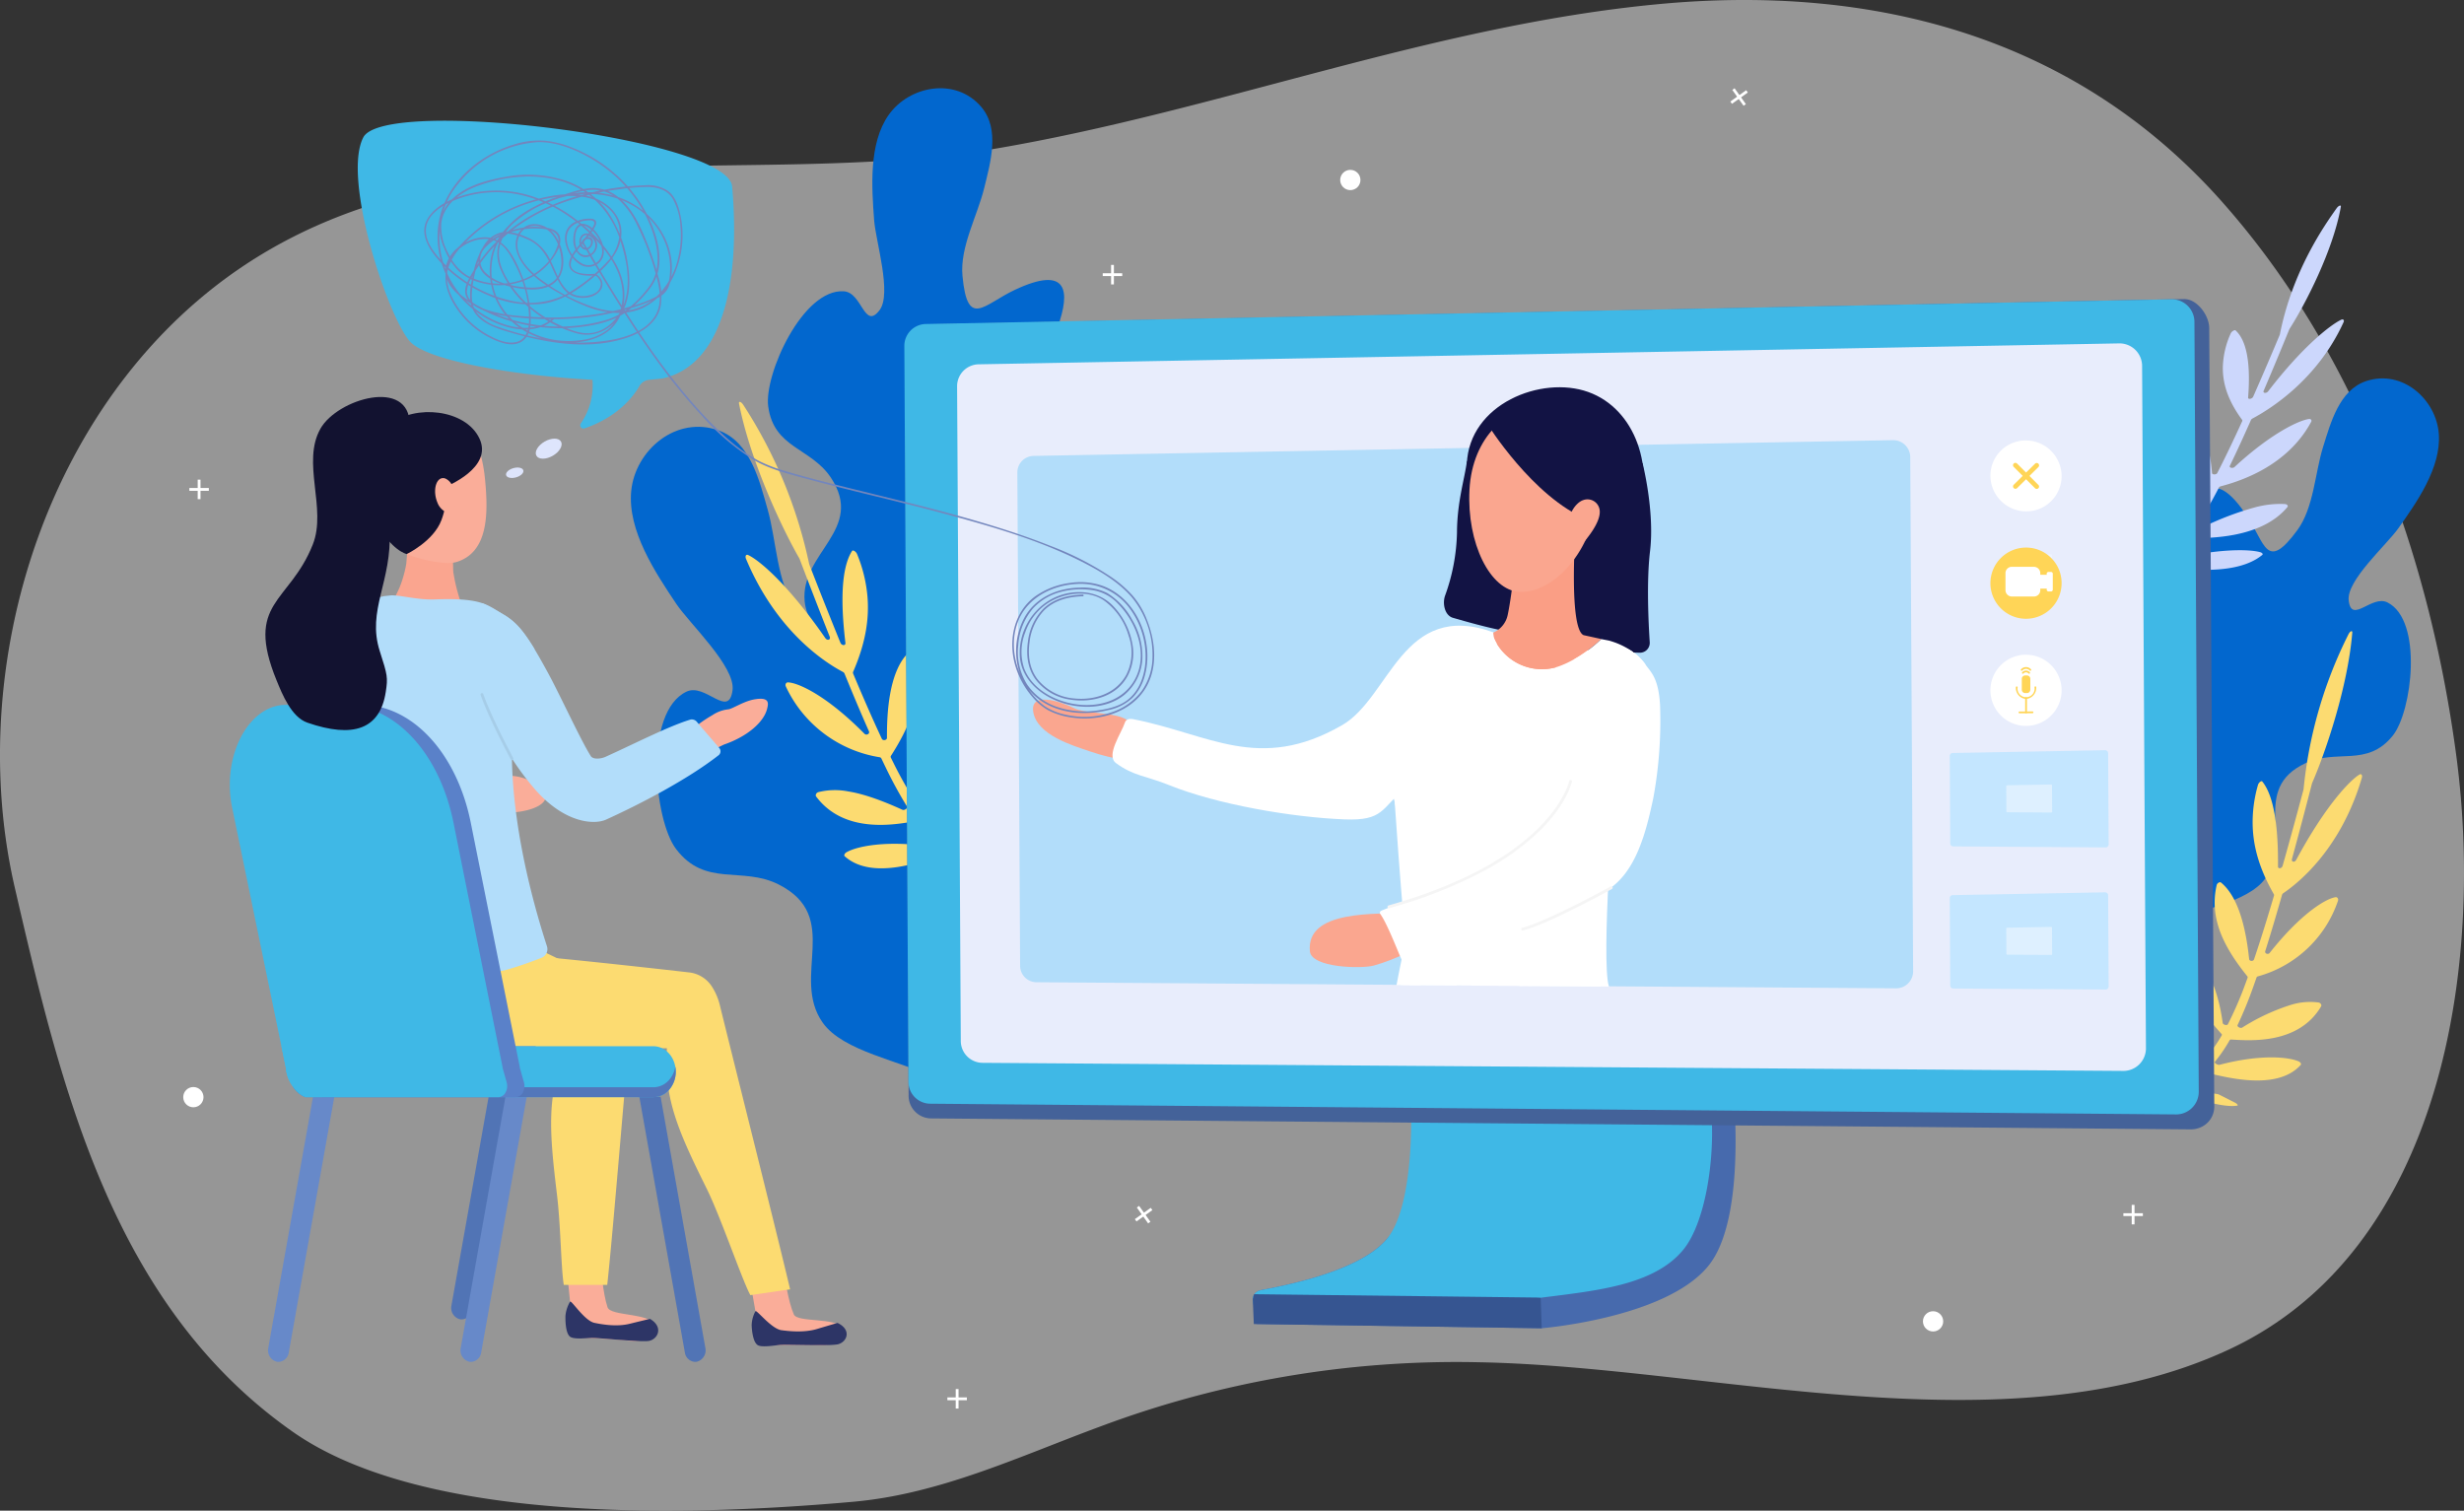 <svg xmlns="http://www.w3.org/2000/svg" width="694.225" height="425.603" viewBox="0 0 694.225 425.603">
  <rect x="0" y="0" width="694.225" height="425.603" fill="#333333" stroke="none"/>
  <g id="Grupo_27924" data-name="Grupo 27924" transform="translate(-332.576 -205.523)">
    <g id="die" transform="translate(332.576 205.523)" opacity="0.5">
      <g id="Grupo_27855" data-name="Grupo 27855" transform="translate(0 0)">
        <path id="Trazado_7589" data-name="Trazado 7589" d="M1024.686,418.873c-7.358-55.955-27.726-113.353-66.122-156.573-40.942-46.087-97.5-61.394-158.713-55.612-63.71,6.018-123.653,29.935-186.446,40.656-68.9,11.764-148.637-7.613-209.993,31.633-57.252,36.621-81.266,113.53-66.654,176.68,13.1,56.621,27.535,117.625,78.286,153.231,37.7,26.45,113.628,23.658,157.9,19.731,24.6-2.182,46.851-12.812,69.753-21.249a286.2,286.2,0,0,1,106.665-18.055c65.654,1.218,148.582,25.356,210.932-3.462C1021.387,557.618,1032.268,476.528,1024.686,418.873Z" transform="translate(-332.576 -205.523)" fill="#fafafa"/>
      </g>
    </g>
    <g id="flowers_2" data-name="flowers 2" transform="translate(510.32 230.39)">
      <path id="Trazado_7590" data-name="Trazado 7590" d="M1737.133,546.158c-1.765,4.662-11.458-12.513-12.288-13.8-4.9-7.6-16.353-16.691-17.167-25.423-1.278-13.72,17.132-20.183,7.381-34.862-5.62-8.46-16.073-8.224-17.654-20.085-1.184-8.882,9.7-33.226,21.35-32.4,5.169.369,5.689,11,10.022,5.32,3.554-4.656-1.087-19.454-1.524-25.366-.683-9.238-1.564-21.58,4.07-29.612,5.771-8.227,18.845-10.8,26.114-2.292,5.357,6.268,2.559,15.768.836,22.828-1.9,7.792-6.887,16.631-6.131,24.767,1.4,15.026,5.969,8.09,14.7,3.974,30.083-14.181,2.919,29.577-2.117,37.83-9.327,15.284-7.212,26.431-8.644,43.134C1754.576,517.727,1737.61,528.707,1737.133,546.158Z" transform="translate(-1658.712 -362.384)" fill="#0267ce"/>
      <path id="Trazado_7591" data-name="Trazado 7591" d="M1559.3,1154.243c.879,5.639-18.479-5.977-20.032-6.789-9.176-4.8-25.713-7.369-31.459-15.6-9.029-12.934,5.643-29.774-12.361-38.873-10.376-5.244-20.647.9-28.927-10.012-6.2-8.172-9.128-38.556,2.938-44.314,5.353-2.555,11.879,7.73,12.982-.371.905-6.643-12.079-18.75-15.856-24.386-5.9-8.809-13.756-20.6-12.689-31.776,1.093-11.452,12.654-21.4,24.7-17.044,8.875,3.211,11.461,14.249,13.737,22.25,2.512,8.831,2.546,20.447,7.9,28.118,9.884,14.167,10.515,4.678,16.879-4.355,21.927-31.121,19.626,27.79,19.279,38.851-.643,20.486,7.764,30.385,15.78,47.821C1560.589,1116.082,1549.909,1136.6,1559.3,1154.243Z" transform="translate(-1453.797 -868.654)" fill="#0267ce"/>
      <path id="Trazado_7592" data-name="Trazado 7592" d="M4080.268,1036.779c-.872,4.744,15.75-4.627,17.081-5.278,7.862-3.842,21.894-5.637,26.937-12.461,7.925-10.722-4.086-25.286,11.333-32.562,8.887-4.193,17.425,1.233,24.67-7.8,5.425-6.762,8.6-32.368-1.468-37.509-4.465-2.281-10.213,6.259-10.961-.61-.613-5.633,10.635-15.565,13.956-20.242,5.189-7.308,12.094-17.087,11.449-26.558-.662-9.7-10.2-18.371-20.477-14.966-7.573,2.51-10.01,11.777-12.117,18.484-2.324,7.4-2.619,17.218-7.316,23.577-8.675,11.744-8.992,3.712-14.162-4.066-17.815-26.8-17.218,23.031-17.178,32.385.075,17.324-7.255,25.5-14.427,40.044C4080.051,1004.506,4088.605,1022.089,4080.268,1036.779Z" transform="translate(-3663.871 -796.295)" fill="#0267ce"/>
      <g id="Grupo_27856" data-name="Grupo 27856" transform="translate(30.459 88.362)">
        <path id="Trazado_7593" data-name="Trazado 7593" d="M1648.555,962.931c2.91,1.339,11.031,7.95,21.72,23.4.565.806,1.575.462,1.228-.412-3.363-8.5-6.205-15.905-8.48-21.894a1.556,1.556,0,0,0-.1-.205c-4.923-8.544-13.829-27.479-16.97-43.575-.151-.776.585-.563,1.18.331a132.569,132.569,0,0,1,18.575,44.831,1.169,1.169,0,0,0,.058.194c2.356,6.058,5.289,13.517,8.747,22.016.348.855,1.517.9,1.414.068-.953-8.049-1.819-20.173,1.881-25.931.239-.363,1.108.188,1.394.875a40.339,40.339,0,0,1,2.956,12.2c.426,5.592-.281,12.3-4.056,20.994a.661.661,0,0,0,.013.518c2.48,5.909,5.169,12.136,8.064,18.333.3.644,1.46.426,1.451-.256-.033-6.72.471-18.337,5.884-23.829.322-.319,1.153.056,1.348.589a23.082,23.082,0,0,1,1.252,9.878c-.406,4.65-2.19,10.365-7.352,18.416a.5.5,0,0,0-.043.5q.374.759.752,1.513a110.721,110.721,0,0,0,6.685,11.727c.3.449,1.492-.021,1.5-.58.133-5.344,1.038-16.3,7.273-22.457a.953.953,0,0,1,1.352.252,15.222,15.222,0,0,1,.718,8.233c-.682,4.046-2.834,9.222-8.6,17.2a.367.367,0,0,0-.057.438,41.185,41.185,0,0,0,6.793,7.262c.324.264,1.526-.381,1.551-.821.292-4.313,1.68-13.488,8.3-19.68.371-.339,1.213-.352,1.366-.037a9.4,9.4,0,0,1,.411,6.493c-.823,3.364-3.141,7.87-9.157,15.443-.131.166-.151.3-.053.366a22.878,22.878,0,0,0,3.981,2.075,20.871,20.871,0,0,0,6.968,1.473c-.675.668-.324.319-1,.993l-.019.01q-.964.5-1.931,1c-7.671,3.919-15.315,7.175-19.461,6.98-.383-.017-.086-.549.548-.967,1-.661,2.515-1.659,4.374-2.863a2.285,2.285,0,0,1,.583-.28c2.705-.772,5.747-1.5,9.126-2.281.672-.159,1.734-1.062,1.354-1.153a20.523,20.523,0,0,1-3.366-1.169,23.285,23.285,0,0,1-3.91-2.238.725.725,0,0,0-.59.049c-6.013,2.161-20.641,7.852-28.5.817-.3-.266.066-.919.66-1.191,3.093-1.706,11.468-3.323,23.605-1.526.61.067,1.644-.749,1.327-1.047a45.266,45.266,0,0,1-5.149-5.983.564.564,0,0,0-.57-.121c-5.6.956-19.934,3.7-27.9-6.944-.3-.4.036-1.081.614-1.244a19.453,19.453,0,0,1,8.421-.2c4.023.627,9.182,2.389,15.268,5.171.576.256,1.583-.462,1.294-.92a119.685,119.685,0,0,1-5.991-10.979q-.625-1.283-1.237-2.576a.626.626,0,0,0-.472-.328,35.293,35.293,0,0,1-26.429-19.914c-.293-.59.075-1.251.654-1.172,2.88.126,10.807,3.667,21.5,14.478.553.542,1.559-.009,1.258-.683-2.447-5.519-4.743-11.01-6.883-16.252a.977.977,0,0,0-.437-.481c-5.212-2.745-18.826-11.548-27.334-31.9C1647.594,963.206,1647.961,962.614,1648.555,962.931Z" transform="translate(-1645.936 -919.772)" fill="#fcdb71"/>
      </g>
      <g id="Grupo_27857" data-name="Grupo 27857" transform="translate(416.363 33.048)">
        <path id="Trazado_7594" data-name="Trazado 7594" d="M4221.733,1367.635c-2.57,1.547-9.445,8.538-17.8,24.026-.442.809-1.418.593-1.185-.256,2.251-8.261,4.131-15.444,5.629-21.253a1.407,1.407,0,0,1,.068-.2c3.7-8.461,10.03-27,11.29-42.307.061-.738-.6-.464-1.063.43a124.143,124.143,0,0,0-12.654,43.642,1.006,1.006,0,0,1-.034.186c-1.567,5.882-3.525,13.127-5.865,21.394-.236.832-1.319.993-1.31.21.056-7.589-.392-18.963-4.431-23.938-.259-.313-1.011.29-1.207.958a37.776,37.776,0,0,0-1.491,11.66c.182,5.249,1.532,11.417,5.944,19.12a.62.62,0,0,1,.042.484c-1.7,5.755-3.556,11.829-5.611,17.9-.214.63-1.315.548-1.377-.089-.664-6.258-2.333-17.017-7.939-21.569-.332-.263-1.067.171-1.194.688a21.622,21.622,0,0,0-.144,9.322c.857,4.286,3.109,9.42,8.746,16.38a.47.47,0,0,1,.091.46q-.27.745-.543,1.486a103.587,103.587,0,0,1-5.01,11.6c-.232.449-1.39.134-1.456-.384-.677-4.959-2.651-15.061-9.09-20.149a.892.892,0,0,0-1.232.374,14.253,14.253,0,0,0,.183,7.736c1.053,3.7,3.591,8.29,9.785,15.123a.344.344,0,0,1,.1.4,38.536,38.536,0,0,1-5.572,7.461c-.274.279-1.459-.2-1.528-.6-.717-3.984-2.957-12.379-9.755-17.458-.381-.277-1.165-.2-1.274.106a8.8,8.8,0,0,0,.289,6.086c1.114,3.045,3.736,7,10.118,13.425.139.141.172.266.087.336a21.4,21.4,0,0,1-3.49,2.343,19.541,19.541,0,0,1-6.333,2.091c.7.552.334.264,1.035.82l.019.007q.948.369,1.9.728c7.544,2.854,14.995,5.095,18.833,4.485.354-.055.023-.52-.609-.843-1-.512-2.513-1.284-4.367-2.213a2.145,2.145,0,0,0-.571-.2c-2.6-.439-5.5-.806-8.729-1.179-.643-.078-1.723-.809-1.379-.933a19.23,19.23,0,0,0,3.012-1.436,21.786,21.786,0,0,0,3.407-2.487.679.679,0,0,1,.554-.015c5.819,1.39,20.021,5.174,26.6-2.185.249-.279-.156-.849-.737-1.04-3.054-1.268-11.016-1.907-22.126,1.019-.561.126-1.607-.527-1.343-.837a42.389,42.389,0,0,0,4.174-6.1.528.528,0,0,1,.518-.172c5.309.311,18.935,1.386,25.245-9.345.235-.4-.146-1-.7-1.094a18.22,18.22,0,0,0-7.859.68,58.17,58.17,0,0,0-13.674,6.391c-.51.3-1.521-.266-1.3-.722a111.862,111.862,0,0,0,4.441-10.837q.449-1.258.886-2.526a.585.585,0,0,1,.405-.354A33.05,33.05,0,0,0,4215.7,1403.2c.212-.579-.2-1.157-.73-1.023-2.667.415-9.679,4.529-18.517,15.7-.458.561-1.451.153-1.241-.505,1.706-5.389,3.276-10.737,4.727-15.837a.909.909,0,0,1,.357-.493c4.567-3.093,16.327-12.693,22.141-32.514C4222.657,1367.792,4222.254,1367.278,4221.733,1367.635Z" transform="translate(-4151.096 -1207.314)" fill="#fcdb71"/>
        <path id="Trazado_7595" data-name="Trazado 7595" d="M4145.705,603.042c-2.864,1.372-10.674,7.321-20.529,20.14-.522.669-1.567.548-1.269-.143,2.871-6.721,5.285-12.561,7.212-17.283a1.069,1.069,0,0,1,.085-.164c4.449-6.957,12.279-22.11,14.45-34.409.1-.593-.628-.339-1.174.4-3.256,4.6-12.452,17.556-16,35.548a.687.687,0,0,1-.046.151c-2.006,4.784-4.507,10.677-7.476,17.408-.3.677-1.48.863-1.428.237.459-6.069.573-15.136-3.537-18.9-.265-.237-1.111.285-1.357.829a24.547,24.547,0,0,0-2.228,9.4c-.079,4.186,1.058,9.045,5.429,14.969a.369.369,0,0,1,.02.385c-2.141,4.689-4.472,9.641-7.016,14.6-.264.515-1.452.507-1.486,0-.39-4.967-1.63-13.478-7.459-16.822-.346-.193-1.165.192-1.329.612a13.184,13.184,0,0,0-.647,7.459c.7,3.38,2.87,7.365,8.606,12.631a.287.287,0,0,1,.075.363q-.331.61-.667,1.216a85.74,85.74,0,0,1-6.035,9.539c-.275.371-1.512.18-1.556-.231-.471-3.928-2.077-11.9-8.779-15.626a1.236,1.236,0,0,0-1.354.364,8.6,8.6,0,0,0-.209,6.174c.945,2.9,3.451,6.437,9.8,11.572.13.106.163.223.085.316a40.013,40.013,0,0,1-6.424,6.256c-.312.237-1.57-.081-1.623-.4a18.638,18.638,0,0,0-9.642-13.44c-.4-.2-1.25-.1-1.386.152a5.333,5.333,0,0,0-.007,4.849c1.046,2.375,3.677,5.4,10.248,10.2.143.1.172.2.077.264a28.643,28.643,0,0,1-3.9,2.056,29.016,29.016,0,0,1-6.966,2l1.077.6.02,0q1.007.245,2.019.482c8.017,1.884,15.965,3.283,20.153,2.594.386-.063.052-.417-.616-.642-1.057-.357-2.652-.894-4.611-1.538a2.667,2.667,0,0,0-.608-.13c-2.789-.214-5.916-.354-9.388-.483-.691-.029-1.823-.556-1.444-.673a27.609,27.609,0,0,0,3.336-1.306,28.562,28.562,0,0,0,3.82-2.167.992.992,0,0,1,.6-.041c6.227.8,21.4,3.082,28.916-3.146.284-.236-.124-.67-.743-.793-3.241-.853-11.826-.945-24.007,1.979-.614.13-1.712-.336-1.411-.6a42.375,42.375,0,0,0,4.84-5.1.752.752,0,0,1,.569-.165c5.732-.031,20.426.112,27.822-8.8.276-.331-.1-.793-.7-.838a27.125,27.125,0,0,0-8.543.957,83.733,83.733,0,0,0-15.14,5.827c-.568.265-1.633-.133-1.368-.509a91.116,91.116,0,0,0,5.378-8.9q.553-1.03,1.09-2.065a.707.707,0,0,1,.458-.3c5.585-1.482,18.771-5.666,25.519-18.182.259-.474-.155-.914-.736-.779-2.909.472-10.716,4.129-20.871,13.52-.526.473-1.58.2-1.317-.339,2.131-4.4,4.111-8.754,5.95-12.907a.928.928,0,0,1,.413-.413c5.106-2.712,18.343-11,25.681-27.152C4146.7,603.118,4146.288,602.729,4145.705,603.042Z" transform="translate(-4080.234 -570.854)" fill="#ccd7fc"/>
      </g>
    </g>
    <g id="decor" transform="translate(384.203 230.39)">
      <g id="decor-2" data-name="decor" transform="translate(0 0)">
        <g id="Grupo_27859" data-name="Grupo 27859" transform="translate(546.626 314.588)">
          <rect id="Rectángulo_2821" data-name="Rectángulo 2821" width="5.494" height="0.793" transform="translate(0 2.351)" fill="#fff"/>
          <g id="Grupo_27858" data-name="Grupo 27858" transform="translate(2.351)">
            <rect id="Rectángulo_2822" data-name="Rectángulo 2822" width="0.793" height="5.494" fill="#fff"/>
          </g>
        </g>
        <g id="Grupo_27861" data-name="Grupo 27861" transform="translate(259.065 49.766)">
          <rect id="Rectángulo_2823" data-name="Rectángulo 2823" width="5.494" height="0.793" transform="translate(0 2.351)" fill="#fff"/>
          <g id="Grupo_27860" data-name="Grupo 27860" transform="translate(2.351)">
            <rect id="Rectángulo_2824" data-name="Rectángulo 2824" width="0.793" height="5.494" fill="#fff"/>
          </g>
        </g>
        <g id="Grupo_27863" data-name="Grupo 27863" transform="translate(1.721 110.267)">
          <rect id="Rectángulo_2825" data-name="Rectángulo 2825" width="5.494" height="0.793" transform="translate(0 2.351)" fill="#fff"/>
          <g id="Grupo_27862" data-name="Grupo 27862" transform="translate(2.351)">
            <rect id="Rectángulo_2826" data-name="Rectángulo 2826" width="0.793" height="5.494" fill="#fff"/>
          </g>
        </g>
        <g id="Grupo_27865" data-name="Grupo 27865" transform="translate(215.294 366.477)">
          <rect id="Rectángulo_2827" data-name="Rectángulo 2827" width="5.494" height="0.793" transform="translate(0 2.351)" fill="#fff"/>
          <g id="Grupo_27864" data-name="Grupo 27864" transform="translate(2.351)">
            <rect id="Rectángulo_2828" data-name="Rectángulo 2828" width="0.793" height="5.494" fill="#fff"/>
          </g>
        </g>
        <g id="Grupo_27867" data-name="Grupo 27867" transform="translate(268.118 314.867)">
          <rect id="Rectángulo_2829" data-name="Rectángulo 2829" width="0.793" height="5.494" transform="matrix(0.814, -0.58, 0.58, 0.814, 0.551, 0.46)" fill="#fff"/>
          <g id="Grupo_27866" data-name="Grupo 27866" transform="translate(0 0.551)">
            <rect id="Rectángulo_2830" data-name="Rectángulo 2830" width="5.494" height="0.793" transform="translate(0 3.188) rotate(-35.463)" fill="#fff"/>
          </g>
        </g>
        <g id="Grupo_27869" data-name="Grupo 27869" transform="translate(435.887)">
          <rect id="Rectángulo_2831" data-name="Rectángulo 2831" width="0.793" height="5.494" transform="translate(0.551 0.46) rotate(-35.464)" fill="#fff"/>
          <g id="Grupo_27868" data-name="Grupo 27868" transform="translate(0 0.551)">
            <rect id="Rectángulo_2832" data-name="Rectángulo 2832" width="5.494" height="0.793" transform="translate(0 3.188) rotate(-35.463)" fill="#fff"/>
          </g>
        </g>
        <circle id="Elipse_367" data-name="Elipse 367" cx="2.854" cy="2.854" r="2.854" transform="translate(325.969 22.989)" fill="#fff"/>
        <circle id="Elipse_368" data-name="Elipse 368" cx="2.854" cy="2.854" r="2.854" transform="translate(490.157 344.547)" fill="#fff"/>
        <circle id="Elipse_369" data-name="Elipse 369" cx="2.854" cy="2.854" r="2.854" transform="translate(0 281.383)" fill="#fff"/>
      </g>
    </g>
    <g id="woman_2" data-name="woman 2" transform="translate(587.37 289.783)">
      <g id="Screen">
        <g id="Grupo_27870" data-name="Grupo 27870" transform="translate(98.167 212.557)">
          <path id="Trazado_7596" data-name="Trazado 7596" d="M2559.069,2155.961l1.024,7.042,79.477,1.187.922.017s35.415-2.891,47.141-17.825c11.855-15.093,6.053-57.884,6.053-57.884l-88.938,4.821s-.331,0-.327.008c.361.624,2.01,36.142-7.772,45.958-7.854,8.976-28.37,12.848-35.341,14.2a2.942,2.942,0,0,0-1.323.619h0A2.481,2.481,0,0,0,2559.069,2155.961Z" transform="translate(-2559.069 -2086.812)" fill="#476aad"/>
          <path id="Trazado_7597" data-name="Trazado 7597" d="M2559.069,2147.01l.409,2.812,66.151.779.962.011s4.787.881,12.227-1.4l1.4-2.557c15.462-1.97,31.8-3.435,40.1-13.457,9.209-11.111,11.133-45.567,3.143-55.336l-61.373,6.065s-18.707,4.89-18.7,4.9c.338.626,1.894,31.644-6.739,41.511-7.854,8.976-28.37,12.848-35.341,14.2a2.94,2.94,0,0,0-1.323.619h0a2.516,2.516,0,0,0-.873,1.448A2.375,2.375,0,0,0,2559.069,2147.01Z" transform="translate(-2559.069 -2077.861)" fill="#3fb8e6"/>
          <path id="Trazado_7598" data-name="Trazado 7598" d="M2559.069,2506.915l.3,7.061,81.12,1.186-.3-8.594-1.025-.056-79.731-.942C2559.412,2505.7,2559.071,2506.778,2559.069,2506.915Z" transform="translate(-2559.069 -2437.766)" fill="#365591"/>
        </g>
        <g id="Icon2">
          <path id="Trazado_7599" data-name="Trazado 7599" d="M2309.568,964.567a6.32,6.32,0,0,1-3.578,5.695,6.827,6.827,0,0,1-3.1.7l-15.637-.136h-.016l-1.7-.014-337.566-2.937a6.4,6.4,0,0,1-6.276-6.276l-1.077-211.137a6.257,6.257,0,0,1,6.1-6.289l354.305-7.133c3.706-.073,7.1,4.6,7.117,8.166l1.31,201.126.012,1.8Z" transform="translate(-1940.496 -737.042)" fill="#446299"/>
          <path id="Trazado_7600" data-name="Trazado 7600" d="M2297.928,967.065l-350.841-3.019a6.162,6.162,0,0,1-6.094-6.107l-1.165-207.381a6.162,6.162,0,0,1,6.025-6.175l350.785-6.962a6.383,6.383,0,0,1,6.668,6.209l1.22,217.153A6.383,6.383,0,0,1,2297.928,967.065Z" transform="translate(-1939.828 -737.359)" fill="#3fb8e6"/>
          <path id="Trazado_7601" data-name="Trazado 7601" d="M2368.606,1014.494a6.375,6.375,0,0,1-6.574,6.28l-67.837-.48-66.6-.472-.842-.006-3.465-.025-1.757-.013-15.552-.11-10.115-.072-2.055-.015-22.7-.161-1.9-.013-2.368-.017-1.41-.009-58.229-.414-66.4-.473a6.167,6.167,0,0,1-6.117-6.109l-.569-101.327-.467-83.181a6.168,6.168,0,0,1,6.047-6.178l75.882-1.393,127.954-2.345,117.341-2.152a6.375,6.375,0,0,1,6.645,6.2l.658,117.339Z" transform="translate(-2018.782 -803.321)" fill="#e8edfc"/>
          <path id="Trazado_7602" data-name="Trazado 7602" d="M2393.066,1137.436a4.8,4.8,0,0,1-4.952,4.734l-51.116-.362-31.5-.224-.943-.007h0l-8.084-.057-9.653-.068-.636,0-2.611-.019-1.324-.01-.245,0-11.473-.082-7.622-.053-1.548-.011-7.54-.053-5.645-.04-1.171-.009-2.745-.019-1.433-.011-1.786-.011-1.062-.008-43.874-.313-50.029-.355a4.647,4.647,0,0,1-4.61-4.6l-.429-76.351-.351-62.677a4.648,4.648,0,0,1,4.555-4.656l57.178-1.049,49.894-.915,3.454-.063,8.067-.148.339-.006,2.683-.05.315-.005,12.115-.222,19.546-.359,6.7-.123,12.615-.231,3.466-.062h0l65.633-1.2a4.8,4.8,0,0,1,5.007,4.675l.5,88.414Z" transform="translate(-2108.842 -947.987)" fill="#b2ddfa"/>
          <g id="Grupo_27871" data-name="Grupo 27871" transform="translate(294.542 167.126)">
            <path id="Trazado_7603" data-name="Trazado 7603" d="M3842.585,1817.839a.852.852,0,0,1-.878.839l-9.068-.064-8.9-.063h-.112l-.463,0-.235,0-2.079-.015-1.352-.009-.275,0-3.034-.021-.254,0-.316,0h-.188l-7.783-.055-8.875-.063a.825.825,0,0,1-.818-.817l-.076-13.544-.062-11.119a.825.825,0,0,1,.808-.826l10.143-.186,17.1-.313,15.685-.288a.852.852,0,0,1,.888.829l.088,15.684Z" transform="translate(-3797.814 -1791.282)" fill="#c4e6ff"/>
            <path id="Trazado_7604" data-name="Trazado 7604" d="M3911.153,1860.395a.246.246,0,0,1-.254.243l-2.621-.019-2.572-.018h-.234l-.6,0-.391,0h-.079l-.877-.006h-.22l-2.25-.016-2.564-.018a.239.239,0,0,1-.236-.236l-.022-3.914-.018-3.213a.238.238,0,0,1,.233-.239l2.932-.054,4.943-.091,4.533-.083a.247.247,0,0,1,.257.24l.025,4.533Z" transform="translate(-3882.298 -1842.98)" fill="#f0f7ff" opacity="0.57" style="mix-blend-mode: screen;isolation: isolate"/>
          </g>
          <g id="Grupo_27872" data-name="Grupo 27872" transform="translate(294.542 127.093)">
            <path id="Trazado_7605" data-name="Trazado 7605" d="M3842.585,1565.3a.852.852,0,0,1-.878.839l-9.068-.064-8.9-.063h-.112l-.463,0-.235,0-2.079-.015-1.352-.01-.275,0-3.034-.022-.254,0-.316,0h-.188l-7.783-.055-8.875-.063a.824.824,0,0,1-.818-.817l-.076-13.544-.062-11.118a.825.825,0,0,1,.808-.826l10.143-.186,17.1-.313,15.685-.287a.852.852,0,0,1,.888.829l.088,15.684Z" transform="translate(-3797.814 -1538.747)" fill="#c4e6ff"/>
            <path id="Trazado_7606" data-name="Trazado 7606" d="M3911.153,1607.275a.247.247,0,0,1-.254.243l-2.621-.019-2.572-.018h-.234l-.6,0-.391,0h-.079l-.877-.006h-.22l-2.25-.016-2.564-.018a.238.238,0,0,1-.236-.236l-.022-3.914-.018-3.213a.239.239,0,0,1,.233-.239l2.932-.054,4.943-.09,4.533-.083a.247.247,0,0,1,.257.24l.025,4.533Z" transform="translate(-3882.298 -1589.953)" fill="#f0f7ff" opacity="0.57" style="mix-blend-mode: screen;isolation: isolate"/>
          </g>
          <g id="Grupo_27873" data-name="Grupo 27873" transform="translate(310.459 71.883)">
            <path id="Trazado_7607" data-name="Trazado 7607" d="M3911.153,1198.155a.246.246,0,0,1-.254.243l-2.621-.019-2.572-.018h-.234l-.6,0-.391,0h-.079l-.877-.006h-.22l-2.25-.016-2.564-.018a.239.239,0,0,1-.236-.236l-.022-3.914-.018-3.213a.239.239,0,0,1,.233-.239l2.932-.054,4.943-.09,4.533-.083a.247.247,0,0,1,.257.24l.025,4.533Z" transform="translate(-3898.214 -1190.48)" fill="#f0f7ff" opacity="0.57" style="mix-blend-mode: screen;isolation: isolate"/>
          </g>
        </g>
        <g id="Grupo_27889" data-name="Grupo 27889" transform="translate(306 39.836)">
          <path id="Trazado_7608" data-name="Trazado 7608" d="M3890.145,998.378a9.926,9.926,0,0,1-10.01,9.916,10.085,10.085,0,0,1-10.044-10.049,9.925,9.925,0,0,1,10.044-9.916A10.086,10.086,0,0,1,3890.145,998.378Z" transform="translate(-3870.091 -988.328)" fill="#fff"/>
          <path id="Trazado_7609" data-name="Trazado 7609" d="M3890.145,1188.714a10.027,10.027,0,1,1-10.01-10A9.988,9.988,0,0,1,3890.145,1188.714Z" transform="translate(-3870.091 -1148.535)" fill="#ffd557"/>
          <path id="Trazado_7610" data-name="Trazado 7610" d="M3890.145,1379.047a10.027,10.027,0,1,1-10.01-9.945A10.05,10.05,0,0,1,3890.145,1379.047Z" transform="translate(-3870.091 -1308.739)" fill="#fff"/>
          <g id="Grupo_27881" data-name="Grupo 27881" transform="translate(7.169 63.84)">
            <g id="Grupo_27880" data-name="Grupo 27880">
              <path id="Trazado_7611" data-name="Trazado 7611" d="M3927.318,1410.884l-.482,0a.953.953,0,0,1-.96-.952v-3.055a.962.962,0,0,1,.96-.958h.482a.954.954,0,0,1,.959.952v3.053A.962.962,0,0,1,3927.318,1410.884Z" transform="translate(-3924.202 -1403.559)" fill="#ffd557"/>
              <g id="Grupo_27874" data-name="Grupo 27874" transform="translate(0 5.409)">
                <path id="Trazado_7612" data-name="Trazado 7612" d="M3918.19,1428.728a3.108,3.108,0,0,1-2.875-3.3.251.251,0,0,1,.5,0,2.407,2.407,0,1,0,4.744-.017.251.251,0,0,1,.5,0A3.136,3.136,0,0,1,3918.19,1428.728Z" transform="translate(-3915.315 -1425.154)" fill="#ffd557"/>
              </g>
              <g id="Grupo_27875" data-name="Grupo 27875" transform="translate(2.624 8.483)">
                <path id="Trazado_7613" data-name="Trazado 7613" d="M3932.119,1449.074a.249.249,0,0,1-.25-.248v-4.03a.251.251,0,0,1,.5,0v4.03A.252.252,0,0,1,3932.119,1449.074Z" transform="translate(-3931.868 -1444.545)" fill="#ffd557"/>
              </g>
              <g id="Grupo_27876" data-name="Grupo 27876" transform="translate(0.772 12.504)">
                <path id="Trazado_7614" data-name="Trazado 7614" d="M3924.1,1470.408l-3.667.018a.249.249,0,0,1-.251-.249.252.252,0,0,1,.251-.251l3.667-.017a.249.249,0,0,1,.251.248A.252.252,0,0,1,3924.1,1470.408Z" transform="translate(-3920.185 -1469.909)" fill="#ffd557"/>
              </g>
              <g id="Grupo_27879" data-name="Grupo 27879" transform="translate(1.387)">
                <g id="Grupo_27877" data-name="Grupo 27877">
                  <path id="Trazado_7615" data-name="Trazado 7615" d="M3926.755,1392.079a.25.25,0,0,1-.2-.1,1.373,1.373,0,0,0-2.032.006.252.252,0,0,1-.351.055.249.249,0,0,1-.054-.349,1.871,1.871,0,0,1,2.842-.008.25.25,0,0,1-.054.349A.252.252,0,0,1,3926.755,1392.079Z" transform="translate(-3924.067 -1391.031)" fill="#ffd557"/>
                </g>
                <g id="Grupo_27878" data-name="Grupo 27878" transform="translate(0.329 0.984)">
                  <path id="Trazado_7616" data-name="Trazado 7616" d="M3928.175,1398.137a.251.251,0,0,1-.2-.1.941.941,0,0,0-1.375,0,.252.252,0,0,1-.351.054.249.249,0,0,1-.052-.349,1.438,1.438,0,0,1,2.182-.006.251.251,0,0,1-.2.4Z" transform="translate(-3926.145 -1397.24)" fill="#ffd557"/>
                </g>
              </g>
            </g>
          </g>
          <g id="Grupo_27887" data-name="Grupo 27887" transform="translate(6.376 6.311)">
            <g id="Grupo_27886" data-name="Grupo 27886">
              <g id="Grupo_27883" data-name="Grupo 27883">
                <g id="Grupo_27882" data-name="Grupo 27882">
                  <path id="Trazado_7617" data-name="Trazado 7617" d="M3916.975,1035.481a.673.673,0,0,1-.473-.2l-6-6.007a.665.665,0,0,1,0-.943.672.672,0,0,1,.947.007l5.993,6.007a.663.663,0,0,1-.472,1.134Z" transform="translate(-3910.311 -1028.142)" fill="#ffd557"/>
                </g>
              </g>
              <g id="Grupo_27885" data-name="Grupo 27885" transform="translate(0 0.043)">
                <g id="Grupo_27884" data-name="Grupo 27884">
                  <path id="Trazado_7618" data-name="Trazado 7618" d="M3910.98,1035.675a.674.674,0,0,1-.474-.2.665.665,0,0,1,0-.942l6-5.928a.669.669,0,0,1,.945.948l-5.993,5.928A.663.663,0,0,1,3910.98,1035.675Z" transform="translate(-3910.311 -1028.415)" fill="#ffd557"/>
                </g>
              </g>
            </g>
          </g>
          <g id="Grupo_27888" data-name="Grupo 27888" transform="translate(4.244 35.587)">
            <path id="Trazado_7619" data-name="Trazado 7619" d="M3904.883,1221.192l-6.227-.005a1.791,1.791,0,0,1-1.794-1.787v-4.807a1.784,1.784,0,0,1,1.794-1.781l6.227.014a1.791,1.791,0,0,1,1.79,1.786v4.8A1.784,1.784,0,0,1,3904.883,1221.192Z" transform="translate(-3896.863 -1212.812)" fill="#fff"/>
            <path id="Trazado_7620" data-name="Trazado 7620" d="M3950.558,1230.851l-2.8,0a.668.668,0,0,1-.668-.667v-2.589a.666.666,0,0,1,.668-.664l2.8.005a.668.668,0,0,1,.667.666v2.587A.665.665,0,0,1,3950.558,1230.851Z" transform="translate(-3939.128 -1224.69)" fill="#fff"/>
            <path id="Trazado_7621" data-name="Trazado 7621" d="M3971.336,1227.49h-.713a.5.5,0,0,1-.5-.5v-4.5a.5.5,0,0,1,.5-.5h.713a.5.5,0,0,1,.5.5v4.5A.5.5,0,0,1,3971.336,1227.49Z" transform="translate(-3958.508 -1220.539)" fill="#fff"/>
          </g>
        </g>
      </g>
      <g id="Tutor" transform="translate(36.254 24.838)">
        <g id="Grupo_27893" data-name="Grupo 27893" transform="translate(0 67.184)">
          <g id="Grupo_27892" data-name="Grupo 27892">
            <path id="Trazado_7622" data-name="Trazado 7622" d="M2634.03,1696.077c.015-.007.045-.017.1-.034A.705.705,0,0,1,2634.03,1696.077Z" transform="translate(-2560.233 -1636.036)" fill="#96ccff"/>
            <g id="Grupo_27891" data-name="Grupo 27891">
              <path id="Trazado_7623" data-name="Trazado 7623" d="M2200.7,1461.979c1.3,2.081,2.834,3.18,3.862,5.464-7.207-1.232-12.856-1.528-20.275-4.112-4.341-1.512-14.682-4.453-15.708-11.085-.872-5.635,7.312-3.106,11.721-.912,2.177,1.083,7.906,1.158,11.88,2.089C2198.093,1454.805,2197.453,1459.207,2200.7,1461.979Z" transform="translate(-2168.517 -1428.006)" fill="#faa68f"/>
              <g id="Grupo_27890" data-name="Grupo 27890" transform="translate(22.392)">
                <path id="Trazado_7624" data-name="Trazado 7624" d="M2417.163,1319.4c.22.238.1.361-.058.6-.037.054-.2.056-.226.117-3.173,8.011-6.539,16.838-10.407,25.009-3.592,7.589-8.027,12.5-14.127,17.915-6.891,6.118-6.287,9.456-17.169,9.042-14.657-.558-35.864-4.182-49.478-9.666-6.553-2.64-10.026-2.549-14.96-6.213-2.911-2.161,1.552-8.435,2.509-11.363.258-.791.977-1.266,2.311-1.007,21.421,4.165,35.448,15.169,58.874,1.719C2388.043,1337.741,2391.391,1310.105,2417.163,1319.4Z" transform="translate(-2309.766 -1317.515)" fill="#fff"/>
              </g>
            </g>
          </g>
        </g>
        <path id="Trazado_7625" data-name="Trazado 7625" d="M2861.014,1345.052l-6.3,16.085s-.347.383-.953,1.1l-.021.024c-.42.5-.963,1.164-1.594,1.971v0c-.087.112-.178.227-.269.345-.11.143-.225.29-.338.439-.92,1.207-1.986,2.671-3.124,4.356-.07.1-.142.211-.211.319-.144.214-.288.432-.432.652-.074.11-.148.222-.22.335q-.278.43-.562.872c-.106.17-.214.34-.323.513l-.222.359c-.075.119-.149.24-.225.362-.521.851-1.049,1.744-1.574,2.671-.072.125-.143.252-.215.381l-.012.021c-.149.268-.3.537-.45.812q-.6,1.094-1.186,2.25c-.091.178-.182.359-.271.539s-.187.376-.28.565l-.1.213a.047.047,0,0,1,0,.012c-.093.189-.184.379-.276.568-.353.745-.7,1.5-1.038,2.276q-.093.206-.18.417c-.074.168-.149.34-.218.51-.051.122-.1.244-.154.367,0,0,0,0,0,.008s0,0,0,.007c-.079.184-.155.367-.229.553-.094.228-.185.458-.276.69v0c-.131.321-.254.645-.376.971a.54.54,0,0,0-.026.067c-.046.12-.092.242-.134.362-.027.062-.05.127-.07.189a.184.184,0,0,1-.012.029c-.041.113-.083.225-.122.34-.062.165-.121.331-.178.5s-.118.333-.175.5c-.031.093-.063.184-.094.276,0,.014-.008.027-.012.041-.041.122-.084.245-.125.371-.069.2-.134.409-.2.613s-.126.388-.184.584a.315.315,0,0,0-.019.065.826.826,0,0,0-.028.082c-.032.1-.062.2-.093.3l-.1.343q-.114.381-.221.769c-.022.074-.043.148-.062.221-.093.321-.177.64-.261.963a.059.059,0,0,1,0,.017c0,.014-.009.026-.012.038-.021.081-.041.16-.06.242-.015.055-.029.11-.045.165q-.062.245-.118.489a1.073,1.073,0,0,0-.027.106c-.016.058-.028.119-.042.177-.094.386-.182.774-.266,1.166,0,.012-.005.024-.007.038a.5.5,0,0,0-.019.077c-.01.05-.021.1-.031.146s-.024.119-.036.177v0c-.005.031-.014.062-.019.091h0c-.029.139-.057.278-.084.415-.009.043-.017.084-.024.127-.021.1-.039.194-.057.292-.014.06-.026.12-.034.182-.021.112-.041.223-.064.337,0,.024-.007.046-.01.068-.017.082-.031.165-.046.249-.005.032-.01.065-.015.094a.388.388,0,0,0-.01.063c-.017.088-.033.177-.046.263-.022.141-.046.281-.069.422-.021.117-.038.235-.055.352-.007.045-.012.087-.019.13v0c-.027.182-.055.364-.079.547s-.052.369-.074.553c-.014.093-.026.187-.034.283-.005.031-.01.064-.014.1s-.005.043-.007.065a.9.9,0,0,0-.012.1c-.012.086-.021.168-.029.254,0,.029-.007.057-.009.086s-.007.058-.012.089c0,.014,0,.024,0,.038-.014.125-.026.251-.038.376-.007.053-.012.1-.015.158s-.016.13-.019.2c-.017.163-.031.324-.043.488-.007.055-.01.112-.014.168l-.005.067a.876.876,0,0,0-.007.094c-.007.075-.012.154-.019.232-.008.112-.017.223-.022.336v0c-.01.143-.019.285-.028.429-.007.117-.012.237-.019.354-.008.18-.017.359-.022.539,0,.094-.007.187-.009.281,0,.047,0,.093-.005.139,0,.1,0,.192-.007.292,0,.149-.005.3-.007.453v.065c0,.168,0,.335,0,.5,0,.081,0,.165,0,.245,0,.154,0,.307,0,.462v.019c0,.206.007.414.016.618,0,.182.01.362.019.546s.014.362.026.544c.024.477.058.959.1,1.44.031.376.07.751.111,1.129,0,0,0-.007.005-.007s.016.007.028.019a.6.6,0,0,1,.051.062c.014.022.036.052.059.086s.044.064.07.1l0,.01c.012.017.022.034.035.052.032.048.068.1.106.165s.063.1.1.161c.058.093.12.2.189.307.021.036.041.072.067.11s.046.079.071.118l.068.118c.026.041.05.084.078.127.276.467.6,1.04.983,1.711l.031.055c.071.124.143.252.217.383q.5.893,1.095,1.979c.053.1.108.2.163.3.185.338.376.69.572,1.052h0c.019.04.04.077.06.117q.249.466.513.954c.12.23.246.464.371.7.154.288.307.584.465.882.1.185.2.372.3.563q.569,1.091,1.176,2.272c.062.125.127.249.192.376,1.421,2.781,2.96,5.892,4.529,9.21.119.252.239.506.357.76.244.519.486,1.042.731,1.569,0,0,0,.005,0,.008l-8.084-.056-9.277-.065-.4,0-.683,0-2.535-.021-1.325-.009-.244,0-.381,0-11.093-.079-7.622-.053-1.548-.01-7.54-.053-5.645-.039q.594-3.1,1.273-6.347.531-2.518,1.112-5.108c.944-4.193,2-8.518,3.172-12.927-.029-.182-.067-.379-.114-.6,0-.012,0-.026-.008-.038-.742-3.4-3.5-11.024-5.884-20.886q-.291-1.213-.579-2.466c-.036-.155-.071-.311-.1-.467q-.188-.847-.373-1.715l-.1-.463c-.1-.477-.2-.961-.294-1.447,0,.01-.005.017-.015.017a.041.041,0,0,1-.024-.008,2.583,2.583,0,0,1-.553-.51c-.122-.137-.257-.3-.4-.484l-.044-.055-.112-.146a.107.107,0,0,0-.01-.016c-.043-.057-.084-.113-.125-.173-.009-.009-.015-.019-.024-.029l-.106-.153c-.147-.209-.3-.441-.45-.69-.031-.053-.063-.107-.094-.16a12.913,12.913,0,0,1-1.639-4.427c-.806-4.931,1.45-11.669,15.061-17.237-.573-1.72,3.622-21.607,3.622-21.607l12.987.189,1.941.026.073,0,20.792.3,1.991.027.2,0,.666.009,1.936.029,2.744.039c1.193.23,2.194.424,2.292.453.594.175,1.129.35,1.627.532a.027.027,0,0,1,.01,0,28.965,28.965,0,0,1,3.357,1.641q.847.481,1.66,1.021l-.01.026a12.352,12.352,0,0,1,1.546,1.262,15.822,15.822,0,0,1,1.885,2.161C2860.973,1344.992,2860.993,1345.023,2861.014,1345.052Z" transform="translate(-2688.471 -1266.929)" fill="#fff"/>
        <path id="Trazado_7626" data-name="Trazado 7626" d="M3072.519,1028.174s3.479,13.522,2.12,24.88c-1.012,8.455-.442,20.2-.084,25.645a2.773,2.773,0,0,1-2.826,2.954c-6.9-.147-23.54-.761-28.977-3.3-6.925-3.234-2.752-19.388-2.752-19.388Z" transform="translate(-2900.797 -1006.859)" fill="#121344"/>
        <path id="Trazado_7627" data-name="Trazado 7627" d="M2905.373,1023.99c-.727,5.421-2.8,11.594-2.836,20.343a55.26,55.26,0,0,1-3.373,17.766c-.77,2.241-.057,5.537,2.219,6.195,5.549,1.6,12.8,3.606,17.438,4.117,7.142.787,9.088-3.191,9.088-3.191Z" transform="translate(-2783.084 -1003.338)" fill="#121344"/>
        <path id="Trazado_7628" data-name="Trazado 7628" d="M3009.876,1141.4l-15.922-3.136s-1.407,17.51-3.09,25.426a6.928,6.928,0,0,1-3.944,4.88h0a3.153,3.153,0,0,0,.206,1.866,14.811,14.811,0,0,0,17.278,7.981c4.263-1.281,9.141-4.445,12.841-7.984l-5-1.095C3008.165,1167.492,3009.876,1141.4,3009.876,1141.4Z" transform="translate(-2857.131 -1099.497)" fill="#fa9e85"/>
        <path id="Trazado_7629" data-name="Trazado 7629" d="M2986.92,1329.434a3.153,3.153,0,0,0,.206,1.865,14.811,14.811,0,0,0,17.278,7.981Z" transform="translate(-2857.131 -1260.361)" fill="#fa9e85"/>
        <path id="Trazado_7630" data-name="Trazado 7630" d="M3177.659,1958.858l-.023-.047h0A.5.5,0,0,0,3177.659,1958.858Z" transform="translate(-3017.663 -1789.964)" fill="#3e1762" opacity="0.11" style="mix-blend-mode: multiply;isolation: isolate"/>
        <rect id="Rectángulo_2833" data-name="Rectángulo 2833" width="14.301" height="5.487" transform="translate(141.507 128.178) rotate(-81.865)" fill="#fff"/>
        <path id="Trazado_7631" data-name="Trazado 7631" d="M3063.812,1344.831l-.01.026a47.042,47.042,0,0,0-2.125,7.219,83.557,83.557,0,0,0-1.634,13.48q-.049.991-.079,1.994v0c-.093.112-.191.226-.289.345-.118.142-.24.29-.362.439-.989,1.207-2.132,2.67-3.352,4.356-.075.1-.153.211-.229.319q-.232.322-.463.652c-.079.11-.156.223-.234.335q-.3.43-.6.872c-.114.17-.23.34-.345.513l-.238.359c-.081.119-.161.24-.24.362-.56.851-1.126,1.744-1.691,2.671-.077.125-.154.252-.23.381,0,.007-.007.012-.012.021-.16.268-.321.539-.482.812q-.643,1.094-1.272,2.25c-.1.178-.2.359-.292.539s-.2.376-.3.565l-.113.213a.038.038,0,0,1,0,.012c-.1.187-.2.378-.3.568q-.571,1.117-1.116,2.276c-.065.137-.13.276-.194.417-.079.168-.158.34-.234.51-.055.122-.11.244-.165.367,0,0,0,.005-.005.009s0,0,0,.007c-.082.184-.164.367-.243.553-.1.228-.2.458-.3.69v0c-.139.321-.273.645-.4.971a.44.44,0,0,0-.027.067c-.05.12-.1.242-.145.362-.027.062-.053.127-.076.189a.2.2,0,0,1-.012.029c-.045.113-.089.225-.132.34-.066.165-.129.331-.191.5s-.127.333-.187.5c-.033.093-.069.186-.1.28a.179.179,0,0,0-.014.038c-.026.07-.052.139-.076.209-.021.053-.042.106-.058.161-.074.2-.144.408-.215.613s-.134.388-.2.583c-.015.048-.032.1-.048.148-.034.1-.067.2-.1.3s-.074.227-.11.343c-.082.254-.161.51-.239.769q-.036.111-.067.221c-.1.321-.191.64-.28.963l-.016.055c-.038.135-.075.273-.113.407-.045.163-.088.326-.127.489-.012.036-.021.07-.029.106-.015.058-.031.118-.045.177-.1.386-.2.774-.285,1.166-.01.039-.019.077-.03.115s-.022.1-.032.146-.026.119-.039.177c-.007.031-.016.06-.021.093-.031.139-.062.278-.089.415-.01.043-.019.084-.028.127-.022.1-.043.194-.06.292-.015.06-.027.12-.038.182-.024.111-.046.225-.067.336s-.041.213-.062.318c-.005.033-.012.065-.015.094a.264.264,0,0,0-.012.064c-.019.087-.034.177-.05.262-.012.067-.024.136-.034.2s-.026.148-.038.22c-.022.117-.042.235-.06.352l-.021.13c-.029.184-.058.366-.084.549s-.055.369-.081.553q-.021.139-.036.283c-.007.031-.01.064-.014.1a.428.428,0,0,0-.008.065c0,.031-.01.065-.012.1-.012.086-.022.168-.031.254-.009.058-.014.117-.022.175,0,.014,0,.024,0,.038q-.023.188-.041.376c-.008.053-.012.1-.017.158s-.015.13-.019.2c-.019.163-.033.324-.048.487l-.021.235c-.01.108-.017.218-.026.326s-.019.223-.024.336v0c-.01.144-.021.286-.029.429-.009.117-.014.237-.021.354-.01.18-.017.359-.024.539-.007.141-.01.28-.013.42,0,.036,0,.072,0,.108s-.005.1-.005.148a.244.244,0,0,0,0,.036c0,.149-.007.3-.008.453,0,.189,0,.38,0,.57,0,.081,0,.165,0,.245,0,.154,0,.307,0,.462v.019a.486.486,0,0,0,0,.05c0,.189.007.381.016.568s.012.362.021.546.015.362.027.544c.027.477.063.959.108,1.44.008.094.112.113.262.1a8.864,8.864,0,0,1,1.241-.247c.9-.838,1.919-1.778,1.934-1.778a.189.189,0,0,1,.034.12v0a27.292,27.292,0,0,0-.039,5.825,10.347,10.347,0,0,0,1.412,4.023c2.75,4.363,6.361,10.478,9.9,17.421l-1.013-.007.01.022c0-.007-.009-.014-.012-.022l-1.27-.009-7.4-.048-9.954-.065-.4,0-.683,0-2.8-.021-1.421-.009-.263,0v0c-.221-5.329-.271-10.463-.177-15.391q.018-.935.043-1.86c.151-5.664.489-11.052.973-16.161q.164-1.717.35-3.39.123-1.125.256-2.231.164-1.369.343-2.706v0q.126-.968.262-1.921.494-3.5,1.071-6.792.19-1.094.389-2.168c.016-.084.033-.168.048-.252.034-.187.07-.374.1-.561.057-.3.117-.6.173-.9a.07.07,0,0,0,0-.021q.842-4.333,1.785-8.261c.007-.028.012-.053.018-.081.062-.263.126-.523.189-.783a168.127,168.127,0,0,1,7.554-23.682c.762-1.867,1.481-3.515,2.137-4.94a39.354,39.354,0,0,0,7.549-5.642c1.193.23,2.194.424,2.291.453.594.175,1.129.35,1.627.532a.029.029,0,0,1,.01,0A21.933,21.933,0,0,1,3063.812,1344.831Z" transform="translate(-2894.753 -1270.245)" fill="#fff"/>
        <path id="Trazado_7632" data-name="Trazado 7632" d="M2808.219,1514.137s2.5,39.2,4.816,58.944l13.136.094-3.261-72.278Z" transform="translate(-2706.809 -1404.642)" fill="#fff"/>
        <path id="Trazado_7633" data-name="Trazado 7633" d="M3085.635,1522.132s-3.781,47.782-1.523,55.322l-16.158-3.088s-7.1-50.289-2.772-58.87,19.181-9.9,19.181-9.9Z" transform="translate(-2921.857 -1408.6)" fill="#fff"/>
        <path id="Trazado_7634" data-name="Trazado 7634" d="M2815.193,1333.453c-2.173,3.369-4.078,6.424-5.758,9.335q-.592,1.022-1.145,2.018a79.691,79.691,0,0,0-6.76,15.61,98.574,98.574,0,0,0-2.926,12.72c-.484,2.868-.915,5.973-1.313,9.382-1.33,11.408-2.276,26.253-3.5,47.242l-5.645-.04-1.17-.01c1-5.367,2.209-11.072,3.669-17.005,1.15-4.679,1.4-10.466,0-15.073-1.315-4.313-2.1-9.781-3.525-16.281-.036-.155-.071-.311-.1-.467-.434-1.955,1.693-8,.486-9.608-.091-.12-3.167,3.966-3.258,3.834l-.106-.151a13.94,13.94,0,0,1-1.977-4.193c-1.351-4.986.25-11.959,14.214-17.67-.541-1.619,3.51-20.169,3.99-22.329a.1.1,0,0,1,.033-.05.259.259,0,0,1,.119-.052.882.882,0,0,1,.2-.016.682.682,0,0,1,.412-.117l.33-.015.029,0c.271.005.642.01,1.074.021.041,0,.084,0,.127,0,.219,0,.455.007.7.014.065,0,.134,0,.2,0l.305.005.131,0c.082,0,.166.005.247.007h.017c.632.01,1.292.024,1.919.038.031,0,.063,0,.1,0,.057,0,.114,0,.168,0l.218,0c.058,0,.114,0,.168.005l.208,0,.161,0c.625.014,1.165.024,1.541.034,1.148.027,3.625.146,5.518.242v.039a3.064,3.064,0,0,0,.264,1.267A13.956,13.956,0,0,0,2815.193,1333.453Z" transform="translate(-2684.555 -1261.271)" fill="#fff"/>
        <g id="Grupo_27894" data-name="Grupo 27894" transform="translate(77.966 139.685)">
          <path id="Trazado_7635" data-name="Trazado 7635" d="M2688.953,1828.071c2.867,1.747,5.438,4.534,8.013,6.681-4.929,2.638-12.651,6.516-18.611,8.134-3.488.947-17.542.636-17.982-4.018C2659.271,1827.192,2678.59,1828.351,2688.953,1828.071Z" transform="translate(-2660.329 -1819.635)" fill="#faa68f"/>
          <path id="Trazado_7636" data-name="Trazado 7636" d="M3289.587,1852.372l-1.4-.181,1.1.14Z" transform="translate(-3188.651 -1839.931)" fill="#240f4b" opacity="0.23" style="mix-blend-mode: multiply;isolation: isolate"/>
          <path id="Trazado_7637" data-name="Trazado 7637" d="M3092.437,1774.856l1.811,5.366s-2.8.494-2.7-.329S3092.437,1774.856,3092.437,1774.856Z" transform="translate(-3023.186 -1774.856)" fill="#549ee3"/>
        </g>
        <g id="Grupo_27895" data-name="Grupo 27895" transform="translate(122.149)">
          <path id="Trazado_7638" data-name="Trazado 7638" d="M2986.9,932.4c-3.7,10.353-7.873,7.779-16.867,9.376.05-5.033-3.953-.788-3.953-.788l-14.143-3.552s-.726,5.267-1.691,11.2c-11.977-5.647-11.338-27.8-11.127-33.312.642-16.888,20.993-24.99,34.188-20.275S2992.587,916.483,2986.9,932.4Z" transform="translate(-2939.037 -893.718)" fill="#121344"/>
          <path id="Trazado_7639" data-name="Trazado 7639" d="M2979.757,953.855c-.778,15.056-12.03,27.533-21.83,27.027-8.2-.423-14.81-13.671-14.032-28.727s10.991-23.835,20.791-23.328S2980.535,938.8,2979.757,953.855Z" transform="translate(-2943.072 -923.243)" fill="#faa68f"/>
          <path id="Trazado_7640" data-name="Trazado 7640" d="M2975.558,916.541s12.8,20.737,28.341,27.1,5.744-26.573,5.744-26.573l-18.991-8.394-8.981,3.139Z" transform="translate(-2969.768 -906.302)" fill="#121344"/>
          <path id="Trazado_7641" data-name="Trazado 7641" d="M3126.162,1093.287a3.457,3.457,0,0,1,4.582,2.5c.8,3.589-4.232,8.992-3.985,8.911-2.56.832-3.886-3.338-4.341-5.394S3124.087,1093.962,3126.162,1093.287Z" transform="translate(-3093.293 -1061.485)" fill="#faa68f"/>
        </g>
        <g id="Grupo_27896" data-name="Grupo 27896" transform="translate(97.728 73.18)">
          <path id="Trazado_7642" data-name="Trazado 7642" d="M2862.022,1397.923c-2,9.429-4.828,20.891-12.977,25.937a110.111,110.111,0,0,1-10.844,5.709q-.736.345-1.491.69-.667.3-1.346.608c-3.8,1.7-7.587,3.225-11.239,4.586-7.509,2.8-14.438,4.922-19.685,6.465-3.5,1.028-7.756,2.691-12.313,2.343-.2-.014-.391-.033-.589-.055-.482-.347-4.129-10.459-6.434-13.643a.607.607,0,0,1,.259-.915c2.641-1.107,5.379-2.107,8.159-3.07q1.382-.479,2.775-.949c10.313-3.493,20.984-6.853,29.449-13.818a40.179,40.179,0,0,0,10.907-14c4.531-9.505,1.291-31.138,11.966-40.99a5.282,5.282,0,0,1,5.7-1.1,8.972,8.972,0,0,1,1.991,1.042,12.3,12.3,0,0,1,1.547,1.261,15.867,15.867,0,0,1,1.884,2.161c.023.029.043.06.064.089,1.57,2.188,3.7,3.822,4.124,11.431A119.706,119.706,0,0,1,2862.022,1397.923Z" transform="translate(-2784.99 -1355.338)" fill="#fff"/>
        </g>
      </g>
      <g id="Grupo_27899" data-name="Grupo 27899" transform="translate(136.109 135.506)">
        <g id="Grupo_27897" data-name="Grupo 27897" transform="translate(37.692 29.971)">
          <path id="Trazado_7643" data-name="Trazado 7643" d="M3036.572,1793.31a.4.4,0,0,1-.094-.781c6.43-1.581,24-11.1,24.81-11.595a.4.4,0,1,1,.412.677c-.919.559-18.4,10.058-25.032,11.688A.409.409,0,0,1,3036.572,1793.31Z" transform="translate(-3036.176 -1780.876)" fill="#f5f5f5"/>
        </g>
        <g id="Grupo_27898" data-name="Grupo 27898">
          <path id="Trazado_7644" data-name="Trazado 7644" d="M2798.809,1627.929a.4.4,0,0,1-.108-.778c18.645-5.281,32.764-12.516,41.965-21.5,6.368-6.219,8.359-11.44,8.92-13.4.055-.192.1-.332.277-.408a.4.4,0,0,1,.512.532c-.006.021-.015.053-.027.094-.578,2.016-2.625,7.392-9.128,13.744a70.143,70.143,0,0,1-15.446,11.1,130.73,130.73,0,0,1-26.857,10.6A.4.4,0,0,1,2798.809,1627.929Zm51.36-35.35h0Zm0,0h0Zm.061-.033a.409.409,0,0,1-.061.033A.392.392,0,0,0,2850.232,1592.545Z" transform="translate(-2798.413 -1591.817)" fill="#f5f5f5"/>
        </g>
      </g>
    </g>
    <g id="woman_1" data-name="woman 1" transform="translate(397.323 317.369)">
      <g id="Grupo_27900" data-name="Grupo 27900" transform="translate(89.815 162.486)">
        <path id="Trazado_7645" data-name="Trazado 7645" d="M1485.094,2229.162a2.729,2.729,0,0,1-.579.063,3.05,3.05,0,0,1-2.883-2.651L1473.8,2182.6l-2.448-13.747-1.284-7.2-1.269-7.137h6l1.272,7.137,1.283,7.2,1.9,10.676,8.151,45.754A3.3,3.3,0,0,1,1485.094,2229.162Z" transform="translate(-1443.237 -2119.875)" fill="#5174b5"/>
        <path id="Trazado_7646" data-name="Trazado 7646" d="M1313.389,1938.671a2.972,2.972,0,0,0-3.461-2.587,3.3,3.3,0,0,0-2.309,3.878l3.875,21.753,5.352-3.64Z" transform="translate(-1307.562 -1936.019)" fill="#bf9736" opacity="0.32" style="mix-blend-mode: multiply;isolation: isolate"/>
        <path id="Trazado_7647" data-name="Trazado 7647" d="M1350.466,2166.015l-5.455,3.071-2.448-13.746h6Z" transform="translate(-1337.015 -2120.571)" fill="#bf9736" opacity="0.32" style="mix-blend-mode: multiply;isolation: isolate"/>
      </g>
      <g id="Grupo_27901" data-name="Grupo 27901" transform="translate(41.445 162.017)">
        <path id="Trazado_7648" data-name="Trazado 7648" d="M1153.158,2082.021l-.77,4.32-1.282,7.2-.5,2.817-1.947,10.929-8.255,46.323a3.048,3.048,0,0,1-2.88,2.652,2.805,2.805,0,0,1-.58-.063,3.3,3.3,0,0,1-2.308-3.879l8.568-48.1,1.4-7.858,1.785-10.021.769-4.32Z" transform="translate(-1113.63 -2058.407)" fill="#5174b5"/>
        <path id="Trazado_7649" data-name="Trazado 7649" d="M1005.9,1935.717a2.972,2.972,0,0,1,3.461-2.587,3.3,3.3,0,0,1,2.309,3.878l-3.875,21.753-5.352-3.64Z" transform="translate(-1002.444 -1933.065)" fill="#bf9736" opacity="0.32" style="mix-blend-mode: multiply;isolation: isolate"/>
      </g>
      <g id="person_2" data-name="person 2" transform="translate(22.751 4.257)">
        <g id="Grupo_27902" data-name="Grupo 27902" transform="translate(71.811 240.627)">
          <path id="Trazado_7650" data-name="Trazado 7650" d="M1664.824,2472.7s1.851,9.55,1.851,10.722-2.15,8.085,3.105,7.921,11.525-.187,14.63-.012,9.024-1.67,6.815-4.834-12.9-1.5-13.951-3.911c-1.612-3.691-2.642-11.073-2.642-11.073Z" transform="translate(-1612.935 -2469.022)" fill="#faad99"/>
          <path id="Trazado_7651" data-name="Trazado 7651" d="M1669.525,2535.614a8.807,8.807,0,0,0-1.055,3.989c.09,1.934.493,5.039,1.881,5.639s4.926-.087,6.292-.147c3-.132,14.306.367,16.28-.219,2.463-.733,3.746-4.049-.255-5.979,0,0-1.9.543-5.747,1.7s-8.358.574-10.047.352C1673.979,2540.57,1669.769,2534.974,1669.525,2535.614Z" transform="translate(-1615.999 -2522.917)" fill="#2d3566"/>
          <path id="Trazado_7652" data-name="Trazado 7652" d="M1339.336,2456.4s1.188,9.955,1.111,11.162-2.645,8.195,2.528,8.356,11.333.531,14.372.907,8.975-1.153,7.013-4.551-12.572-2.361-13.446-4.906c-1.34-3.9-1.865-11.574-1.865-11.574Z" transform="translate(-1339.046 -2455.792)" fill="#faad99"/>
          <path id="Trazado_7653" data-name="Trazado 7653" d="M1338.808,2518.612a9.419,9.419,0,0,0-1.3,4.043c-.039,2,.152,5.222,1.476,5.928s4.845.221,6.191.245c2.956.053,14.029,1.278,16.006.8,2.468-.6,3.947-3.935.144-6.176,0,0-1.9.441-5.757,1.392s-8.248.066-9.892-.269C1342.856,2524,1339.089,2517.969,1338.808,2518.612Z" transform="translate(-1337.504 -2508.613)" fill="#2d3566"/>
        </g>
        <path id="Trazado_7654" data-name="Trazado 7654" d="M1016.682,1131.283c-6.976,2.127-14.125,1.044-16.266-1.23,2.117-.567,4.947-5.155,6.694-9.139a32.843,32.843,0,0,0,1.887-6.62q.019-.144.033-.282c.19-2.043.354-4.776.466-8.29.149-4.669.453-5.913.383-8.806,0-.092-.005-.186-.009-.282q3.027,1.85,6.055,3.695,2.529,1.544,5.057,3.086c0-.089.011-.167.016-.223.009-.09.02-.11.022.013,0,.051,0,.127,0,.232.066.042.135.085.206.127-.125.4-.191.458-.223.361-.007.143-.015.309-.026.5-.158,2.876.324,2.167.97,4.489.315,1.121.184,6.7.33,7.7l.016.111a48.9,48.9,0,0,0,2.815,10.3C1025.49,1129.5,1021.137,1129.928,1016.682,1131.283Z" transform="translate(-982.043 -1071.471)" fill="#faa58f"/>
        <path id="Trazado_7655" data-name="Trazado 7655" d="M1206.49,1589.942c-.126-1.451-1.96-3.07-3.562-4.02a14.118,14.118,0,0,0-6.844-1.822c-4.025-.051-6.731,1.862-7.362,4.152-.122.444-.938,3.406,1.522,5C1194.427,1595.956,1206.833,1593.9,1206.49,1589.942Z" transform="translate(-1140.306 -1481.659)" fill="#faad99"/>
        <path id="Trazado_7656" data-name="Trazado 7656" d="M906.182,1264.547c2.252.276-6.106,15.858-6.366,33.82-.113,7.8.727,17.235.943,21.507,9.625.791,22.185,2.036,30.843,2.187l1.775,10.177c-11.224,2.007-28.172,1.63-38.808.745-3.64-.3-7.2-.753-8.074-4.3-.76-3.07-.381-2.414-1.045-6.4-2.39-14.365-.425-40.155,8.881-51.372C897.706,1266.844,904.372,1264.325,906.182,1264.547Z" transform="translate(-884.52 -1212.754)" fill="#b2ddfa"/>
        <g id="Grupo_27913" data-name="Grupo 27913" transform="translate(13.301 130.35)">
          <g id="Grupo_27905" data-name="Grupo 27905">
            <g id="Grupo_27904" data-name="Grupo 27904">
              <g id="Grupo_27903" data-name="Grupo 27903">
                <path id="Trazado_7657" data-name="Trazado 7657" d="M1045.292,1802.627a17,17,0,0,0-.378-5.517,8.8,8.8,0,0,0-4.737-5.909c-7.131-3.472-25.18-12.223-37.865-18.062,2.7-3.268-20.454-14.461-20.328-12.815a52.863,52.863,0,0,0-9.729,9.376c-4.719,5.815-5.3,15-.478,20.729,3.548,4.213,7.124,6.279,13.892,8.019a305.5,305.5,0,0,1,41.5,10.824c-5.607,12.872-4.781,23.094-2.616,41.01,1.072,8.869,1.139,20.751,1.919,25.422h12.243C1040.349,1860.869,1043.817,1817.439,1045.292,1802.627Z" transform="translate(-968.425 -1760.16)" fill="#fcdb71"/>
              </g>
            </g>
          </g>
          <path id="Trazado_7658" data-name="Trazado 7658" d="M1564.1,1990.868c4.383,17.879,17.08,71.983,17.264,72.857Z" transform="translate(-1469.665 -1954.294)" fill="#ffaca4"/>
          <g id="Grupo_27906" data-name="Grupo 27906" transform="translate(102.701 125.269)">
            <path id="Trazado_7659" data-name="Trazado 7659" d="M1616.271,2550.361h0Z" transform="translate(-1616.27 -2550.361)" fill="#1b0b38"/>
          </g>
          <g id="Grupo_27911" data-name="Grupo 27911" transform="translate(21.181 17.363)">
            <g id="Grupo_27910" data-name="Grupo 27910">
              <g id="Grupo_27909" data-name="Grupo 27909">
                <g id="Grupo_27908" data-name="Grupo 27908">
                  <g id="Grupo_27907" data-name="Grupo 27907">
                    <path id="Trazado_7660" data-name="Trazado 7660" d="M1182.831,1888.9a17,17,0,0,0-2.194-5.076,8.8,8.8,0,0,0-6.435-3.994c-7.88-.9-27.814-3.137-41.719-4.417,1.454-3.98-24.1-6.822-23.436-5.312A52.849,52.849,0,0,0,1103,1882.18c-2.512,7.054,0,15.91,6.454,19.7,4.748,2.79,8.808,3.548,15.77,2.934a305.473,305.473,0,0,1,42.739-3.619c-1,14,3.184,23.367,11.194,39.539,3.965,8.005,10.023,25.875,12.314,30.019l11.2-1.631C1199.263,1954.595,1186.375,1903.354,1182.831,1888.9Z" transform="translate(-1102.037 -1869.686)" fill="#fcdb71"/>
                  </g>
                </g>
              </g>
            </g>
          </g>
          <g id="Grupo_27912" data-name="Grupo 27912" transform="translate(31.479 48.875)" opacity="0.31" style="mix-blend-mode: screen;isolation: isolate">
            <path id="Trazado_7661" data-name="Trazado 7661" d="M1211.888,2068.468a305.481,305.481,0,0,0-42.74,3.619c-.75.066-1.465.115-2.152.149a40.146,40.146,0,0,0,5.86-.149,307.629,307.629,0,0,1,39.028-3.56C1211.885,2068.507,1211.886,2068.488,1211.888,2068.468Z" transform="translate(-1166.996 -2068.468)" fill="#3e1762"/>
          </g>
        </g>
        <path id="Trazado_7662" data-name="Trazado 7662" d="M974.661,1362.461a2.619,2.619,0,0,1-1.539,3.24c-.649.255-1.414.549-2.26.863-2.288.852-5.177,1.85-8.011,2.625-6.841,1.874-47.466.764-49.423-.523-1.683-1.1-.792-24.433.215-42.575.648-11.694,2.047-42.781,6.624-48.556,3.279-4.139,1.878-10.743,9.248-13.714,2.253-.908,7.7,1.129,13.526.908,12.552-.477,14.611,1.335,18.545,3.769.412.256.847.519,1.315.786a.1.1,0,0,0,.015.007c2.806,1.786,4.91,3.958,8.207,9.393-.458,4.262-5.243,8.719-5.88,17.507-.182,2.511-.265,5.12-.276,7.709-.011,1.817-.213,3.72-.18,5.654C965.168,1332.359,972.338,1355.234,974.661,1362.461Z" transform="translate(-908.053 -1211.957)" fill="#b2ddfa"/>
        <path id="Trazado_7663" data-name="Trazado 7663" d="M1586.483,1450.046c.307-1.335.794-3.352-3.786-2.493-2.915.547-6,2.631-7.168,2.77a9.928,9.928,0,0,0-4.555,1.68c-1.392.774-5.171,3.2-5.152,3.97.009.38-.135,6.439,1.468,7.515.235.158,6.769-3.155,7.073-3.26C1580.636,1458.068,1585.559,1454.062,1586.483,1450.046Z" transform="translate(-1457.817 -1366.586)" fill="#faad99"/>
        <path id="Trazado_7664" data-name="Trazado 7664" d="M1246.58,1318.376a1.407,1.407,0,0,1-.212,2.015c-8.877,6.931-22.393,13.907-31.708,18.134-3.325,1.508-11.909,1.107-20.544-9.138a80.527,80.527,0,0,1-5.974-8.075c-7.062-10.9-11.825-24.05-9.719-35.393.967-5.2-.7-9.546,2.044-8.066,1.755.948,3.2,1.679,4.476,2.4.458.26.895.517,1.314.786l.015.007c2.806,1.786,4.91,3.958,8.207,9.393,1.2,1.976,2.554,4.382,4.159,7.359,3.157,5.853,9.109,18.77,11.727,22.822.691,1.068,2.962.751,4.122.226,8.086-3.653,17.794-8.642,23.991-10.516a1.829,1.829,0,0,1,1.8.685C1242.14,1313.252,1244.67,1316.1,1246.58,1318.376Z" transform="translate(-1131.408 -1223.715)" fill="#b2ddfa"/>
        <g id="Grupo_27914" data-name="Grupo 27914" transform="translate(15.152)">
          <path id="Trazado_7665" data-name="Trazado 7665" d="M1023.31,985.7c-3.1.962-9.757-.668-12.394-1.594a17.114,17.114,0,0,1-1.637-.645s-.534-1.188-.536-1.19c-5.741-2.893-8.277-10.118-8.222-17.733.092-13.042,7.263-20.066,16.092-20,5.935.044,9.984,2.424,12.374,7.921a25.449,25.449,0,0,1,1.384,4.279q.127.546.243,1.117c.058.287.115.578.168.874q.342,1.9.547,4.1C1032.231,972.339,1032.115,982.961,1023.31,985.7Z" transform="translate(-997.284 -943.485)" fill="#faad99"/>
          <path id="Trazado_7666" data-name="Trazado 7666" d="M1002.808,959.081c.321-.25,13.674-5.421,9.714-13.761s-18.224-9.57-24.968-4.066S977,956.8,983.339,968.776c4.336,8.194,8.7,9.129,8.7,9.129s7.556-3.594,9.784-9.567C1003.958,962.617,1002.808,959.081,1002.808,959.081Z" transform="translate(-980.102 -937.906)" fill="#121230"/>
          <path id="Trazado_7667" data-name="Trazado 7667" d="M1109.779,1064.723a1.853,1.853,0,0,1-1.325-.229,4.865,4.865,0,0,1-1.905-2.381,7.972,7.972,0,0,1-.477-1.511c-.555-2.618.2-5.016,1.693-5.357a1.738,1.738,0,0,1,1.019.084,3.774,3.774,0,0,1,1.709,1.563,7.62,7.62,0,0,1,.977,2.472C1112.027,1061.982,1111.27,1064.38,1109.779,1064.723Z" transform="translate(-1085.949 -1036.608)" fill="#faad99"/>
        </g>
      </g>
      <g id="Grupo_27918" data-name="Grupo 27918" transform="translate(10.787 176.695)">
        <g id="Grupo_27917" data-name="Grupo 27917">
          <g id="Grupo_27915" data-name="Grupo 27915">
            <path id="Trazado_7668" data-name="Trazado 7668" d="M812,2120.792a3.048,3.048,0,0,0,2.882-2.652l15.774-88.547a3.3,3.3,0,0,0-2.309-3.878,2.972,2.972,0,0,0-3.461,2.587L809.11,2116.85a3.3,3.3,0,0,0,2.309,3.878A2.637,2.637,0,0,0,812,2120.792Z" transform="translate(-809.053 -2025.651)" fill="#6789c9"/>
          </g>
          <g id="Grupo_27916" data-name="Grupo 27916" transform="translate(54.217 6.218)">
            <path id="Trazado_7669" data-name="Trazado 7669" d="M1172.249,2064.874l-2.554,14.34-12.814,71.931A3.05,3.05,0,0,1,1154,2153.8a2.6,2.6,0,0,1-.58-.065,3.3,3.3,0,0,1-2.308-3.877l12.584-70.64,2.554-14.34Z" transform="translate(-1151.053 -2064.874)" fill="#6789c9"/>
          </g>
        </g>
      </g>
      <path id="Trazado_7670" data-name="Trazado 7670" d="M943.827,2072.046a7.7,7.7,0,0,1-1.842,5.074c-.108.12-.217.236-.331.349a5.854,5.854,0,0,1-4.123,1.745h-98.1a7.6,7.6,0,0,1-3.526-3.045,10.177,10.177,0,0,1-1.944-5.306l-1.238-5.989h104.8c3.063,0,5.61,2.484,6.179,5.78q.045.255.071.513A8.42,8.42,0,0,1,943.827,2072.046Z" transform="translate(-818.186 -1881.961)" fill="#3fb8e6"/>
      <path id="Trazado_7671" data-name="Trazado 7671" d="M960.718,2102.726a7.7,7.7,0,0,1-1.843,5.074c-.107.122-.219.239-.333.35a5.858,5.858,0,0,1-4.122,1.746h-98.1a7.6,7.6,0,0,1-3.526-3.045,4.109,4.109,0,0,0,.707.263H954.419a5.93,5.93,0,0,0,4.455-2.1,7.514,7.514,0,0,0,1.723-3.682q.044.254.072.514A8.132,8.132,0,0,1,960.718,2102.726Z" transform="translate(-835.074 -1912.641)" fill="#5377ba"/>
      <path id="Trazado_7672" data-name="Trazado 7672" d="M848.546,1560.355h.037l-13.841-68.976c-3.945-19.662-16.52-33.209-30.824-33.209H787.5c-10.487,0-18.054,14.363-15.162,28.778l15.156,73.39c.055,3.444,3.144,7.685,5.477,8.356h54.478a2.4,2.4,0,0,0,2.059-1.517,3.846,3.846,0,0,0,.2-2.711Z" transform="translate(-766.848 -1371.437)" fill="#5a81c9"/>
      <path id="Trazado_7673" data-name="Trazado 7673" d="M819.133,1565.913a3.569,3.569,0,0,1-.416,1.42,2.365,2.365,0,0,1-1.915,1.362.38.38,0,0,1-.064,0H762.258s0,0-.006,0a7.6,7.6,0,0,1-3.526-3.045,10.194,10.194,0,0,1-1.944-5.306l-1.237-5.989-13.918-67.4c-2.894-14.416,4.673-28.778,15.161-28.778h16.417c14.305,0,26.88,13.547,30.825,33.209l12.637,62.97,1.206,6.005h-.039l1.16,4.1A4.027,4.027,0,0,1,819.133,1565.913Z" transform="translate(-741.005 -1371.441)" fill="#3fb8e6"/>
      <g id="Grupo_27920" data-name="Grupo 27920" transform="translate(10.032 0)">
        <g id="Grupo_27919" data-name="Grupo 27919">
          <path id="Trazado_7674" data-name="Trazado 7674" d="M844.947,918.814c-.02,3.635-5.48,7.484-6.544,11.716-1.569,6.24.552,11.9.87,17.968.763,14.567-6.505,22.561-2.747,34.208,2.166,6.713,2.3,7.39,1.673,11.442-1.616,10.494-9.131,13.146-22.1,8.647-4.476-1.553-7.058-7.972-8.659-11.891-9.05-22.162,3.6-21.672,10.2-38.291,4.014-10.1-3.25-23.156,2.174-32.666C824.618,911.534,844.947,905.579,844.947,918.814Z" transform="translate(-804.289 -911.053)" fill="#121230"/>
        </g>
      </g>
      <g id="Grupo_27921" data-name="Grupo 27921" transform="translate(70.661 83.482)">
        <path id="Trazado_7675" data-name="Trazado 7675" d="M1195.56,1456.427a.4.4,0,0,1-.349-.207c-.057-.106-5.779-10.657-8.452-18.029a.4.4,0,1,1,.745-.27c2.653,7.317,8.346,17.815,8.4,17.92a.4.4,0,0,1-.348.586Z" transform="translate(-1186.736 -1437.659)" fill="#a6cde8"/>
      </g>
    </g>
    <g id="bubble_speech" data-name="bubble speech" transform="translate(433.375 239.543)">
      <path id="Trazado_7676" data-name="Trazado 7676" d="M969.971,424.829c5.952-11.6,102.744.258,103.934,13.816,2.378,27.1-2.715,50.36-19.635,54.087l-3.773.38a3.548,3.548,0,0,0-2.727,1.765c-1.6,2.791-5.921,8.634-15.441,11.912a.926.926,0,0,1-1.055-1.411,18.665,18.665,0,0,0,3.271-12.283c-20.677-1.074-46.657-5.2-51.522-10.9C976.735,474.833,964.019,436.429,969.971,424.829Z" transform="translate(-968.425 -420.124)" fill="#3fb8e6"/>
      <g id="Grupo_27922" data-name="Grupo 27922" transform="translate(18.737 5.545)">
        <path id="Trazado_7677" data-name="Trazado 7677" d="M1122.864,505.09c-3.591,3.391-9.008,3.289-13.452,1.895a27.478,27.478,0,0,1-12.091-7.883c-6.977-7.808-8.6-19.567-3.3-28.718a31.413,31.413,0,0,1,24.737-14.806c5.131-.055,10.274,2.006,14.669,4.522a40.456,40.456,0,0,1,10.535,8.677,36.62,36.62,0,0,1,6.922,11.932c1.737,5.056,2.469,10.825-.806,15.428a32.831,32.831,0,0,1-5.717,6.062,19.113,19.113,0,0,1-7.362,3.72,46.915,46.915,0,0,1-15.435,1.5,48.459,48.459,0,0,1-15.094-3.488,46.245,46.245,0,0,1-6.82-3.474,15.717,15.717,0,0,1-5.633-5.151c-2.825-4.927,1.328-9.94,5.907-11.691,2.534-.969,5.493-1.168,7.822.429,2.19,1.5,3.554,4.122,4.7,6.445a33.745,33.745,0,0,1,3.7,15.657c-.1,2.6-1.074,5.357-3.977,5.825-2.514.406-5.176-.789-7.341-1.948a24.393,24.393,0,0,1-10.016-10.05c-1.385-2.63-2.316-5.665-1.537-8.628a16.051,16.051,0,0,1,3.987-6.508,43.945,43.945,0,0,1,25.775-13.679c5.345-.793,11.529-.711,15.678,3.26a9.163,9.163,0,0,1,2.975,6.534,12.724,12.724,0,0,1-3.186,7.952,48.138,48.138,0,0,1-12.294,9.736,23.277,23.277,0,0,1-15.816,1.464,38.34,38.34,0,0,1-14.011-6.683,34.644,34.644,0,0,1-5.667-5.285c-1.785-2.1-3.639-4.673-3.646-7.55-.013-5.371,6.513-8.284,10.828-9.6a31.684,31.684,0,0,1,15.681-.576,38.508,38.508,0,0,1,14.1,6.311,43.513,43.513,0,0,1,11.311,11.387c2.765,4.206,4.389,9.279,3.063,14.28a11.562,11.562,0,0,1-3.563,5.88,15.071,15.071,0,0,1-7.5,3.058c-9.123,1.443-19.48-2.591-23.588-11.224a19.242,19.242,0,0,1-1.187-13.314c1.406-4.989,5.143-8.465,9.362-11.233,8.661-5.684,20-7.487,29.362-2.352a21.16,21.16,0,0,1,9.648,10.944,19.491,19.491,0,0,1,1.31,7.162c-.033,2.658-.43,5.653-2.827,7.214a31.912,31.912,0,0,1-7.675,3.141,66.763,66.763,0,0,1-7.725,1.955,81.219,81.219,0,0,1-16.786,1.351q-4.1-.076-8.19-.5a36.284,36.284,0,0,1-8.186-1.542c-2.312-.794-5.786-2.333-5.88-5.215a8.6,8.6,0,0,1,1.389-4.032,37,37,0,0,1,1.914-3.237c5.561-8.4,14.219-14.319,23.583-17.757a75.049,75.049,0,0,1,16.343-3.86,53.911,53.911,0,0,1,7.817-.618c2.712.052,5.344.822,6.888,3.209a17.832,17.832,0,0,1,2.238,7.947,27.182,27.182,0,0,1-.521,8.287,21.6,21.6,0,0,1-7.191,12.3c-4.385,3.505-10.151,3.914-15.431,2.52a50.322,50.322,0,0,1-14.618-7.077c-3.98-2.661-9.967-7.913-7.695-13.359,1.108-2.656,4.059-3.441,6.611-2.45,2.6,1.011,4.1,3.641,4.8,6.21.638,2.332.836,5.078-.326,7.287-1.253,2.381-3.877,3.294-6.417,3.456a24.708,24.708,0,0,1-7.886-.925,12.915,12.915,0,0,1-6.388-3.4,4.982,4.982,0,0,1-.066-6.77,15.33,15.33,0,0,1,6.689-4.249,21.593,21.593,0,0,1,7.809-1.286c2.62.058,6.865.4,6.209,4.058a13.03,13.03,0,0,1-3.816,6.339,17.326,17.326,0,0,1-5.948,3.882,18.953,18.953,0,0,1-15.976-1.1,14.215,14.215,0,0,1-5.255-6.219,15.478,15.478,0,0,1-1.968-8.269c.551-5.553,5.648-9.015,10.465-10.753,10.284-3.71,22.958-4.046,31.859,3.151a26.746,26.746,0,0,1,8.269,12.8c1.631,5.055,2.666,10.825,1.3,16.057-1.217,4.67-5,9.162-10.086,9.544-2.637.2-5.262-.853-7.634-1.893a38,38,0,0,1-6.235-3.453,30.748,30.748,0,0,1-9.664-10.428c-1.4-2.549-2.436-5.34-1.9-8.282a12.864,12.864,0,0,1,3.674-6.665c3.827-3.835,9.386-6.056,14.429-7.76,2.816-.951,5.892-2.021,8.9-1.9a11.241,11.241,0,0,1,7.093,3.215,23.284,23.284,0,0,1,4.669,6.683,72.924,72.924,0,0,1,3.368,7.786,67.219,67.219,0,0,1,2.493,8.224c.651,2.862.974,5.98-.3,8.725-2.027,4.366-7.021,6.374-11.425,7.373a48.449,48.449,0,0,1-17.394.442,76.887,76.887,0,0,1-15.877-3.857,13.323,13.323,0,0,1-5.692-3.556c-2.009-2.371-1.89-5.49-1.425-8.384a35.305,35.305,0,0,1,1.984-7.721c1.005-2.473,2.566-5.21,5.2-6.2,2.728-1.025,5.758.152,8.277,1.242a10.452,10.452,0,0,1,3.817,2.818c1.911,2.227,2.947,5.026,4.2,7.64,1.023,2.137,2.3,4.434,4.572,5.428,2.319,1.013,5.9.757,7.639-1.225a2.857,2.857,0,0,0,.2-3.807,3.347,3.347,0,0,0-1.441-1.169,3.584,3.584,0,0,0-.72.044c-1.932.074-6.021.019-6.147-2.667a6.018,6.018,0,0,1,1.424-3.42c.869-1.265,1.861-2.44,2.828-3.63a29.035,29.035,0,0,0,2.229-2.963c.351-.567.878-1.418.623-2.119-.246-.677-1.071-.773-1.694-.78a9.435,9.435,0,0,0-4.335.981c-4.75,2.5-2.438,9.164,1.109,11.623a4.518,4.518,0,0,0,5.847-.208c1.791-1.69,1.477-4.32.515-6.356-.875-1.852-2.591-4.119-4.734-4.545-2.65-.528-3.151,3.042-3.073,4.9.093,2.234,1.72,5.16,4.385,4.3a3.656,3.656,0,0,0,2.312-2.87,3.267,3.267,0,0,0-1.768-3.261,1.965,1.965,0,0,0-2.694.267,2.715,2.715,0,0,0,.081,3.354c2.07,2.074,4.414-1.959,2.486-2.872-.9-.427-2.761.527-2.3,1.659a4.769,4.769,0,0,0,.41.6c.583.948,1.124,1.924,1.683,2.886q3.525,6.073,7.232,12.038c7.284,11.65,15.156,23.139,24.543,33.211A66.671,66.671,0,0,0,1179.265,545c4.268,2.54,9.117,3.813,13.871,5.116,13.151,3.607,26.484,6.514,39.655,10.05,13.683,3.673,27.669,7.644,40.279,14.236,4.655,2.434,9.325,5.317,12.818,9.305a25.616,25.616,0,0,1,5.9,17.325,16.775,16.775,0,0,1-3.057,9.21,17.643,17.643,0,0,1-9.05,6.162,23.3,23.3,0,0,1-12.379.476,16.384,16.384,0,0,1-5.942-2.446,19.341,19.341,0,0,1-3.982-4.021c-4.182-5.489-6.025-13.185-3.474-19.766,2.669-6.886,9.972-10.37,17.043-10.615a17.122,17.122,0,0,1,14.015,6.37,22.728,22.728,0,0,1,4.89,14.037c.028,4.471-1.339,9.305-4.955,12.2-2.378,1.9-5.567,2.627-8.517,3.044a24.463,24.463,0,0,1-11.484-.992,16.6,16.6,0,0,1-8.445-6.347,17.189,17.189,0,0,1-2.468-11.094,17.512,17.512,0,0,1,4.277-10.444,16.345,16.345,0,0,1,7.963-4.576,21.86,21.86,0,0,1,8.559-.438,12.345,12.345,0,0,1,7.281,3.821c5.361,5.42,8.681,14.45,4.652,21.545-3.333,5.87-10.224,7.725-16.571,6.78-5.916-.88-12.289-4.238-14.511-10.115a14.837,14.837,0,0,1,.315-10.131,16.094,16.094,0,0,1,6.277-8.186c4.435-2.913,11.139-3.922,15.786-.882a18.632,18.632,0,0,1,7.059,10.009,13.925,13.925,0,0,1-.605,10.918c-2.787,5.26-8.852,7.37-14.726,6.76a14.723,14.723,0,0,1-10.364-5.451c-2.274-3.035-2.734-6.726-2.22-10.4a15.525,15.525,0,0,1,4.029-8.887c2.9-2.921,6.972-3.952,10.975-4.039a.238.238,0,0,0,0-.476c-4.054.089-8.175,1.123-11.155,4.023a15.858,15.858,0,0,0-4.308,9.253c-.527,3.711-.106,7.461,2.128,10.574a14.824,14.824,0,0,0,9.72,5.716c6.184,1.026,13.216-.878,16.282-6.733a13.581,13.581,0,0,0,1.278-9.061,20.543,20.543,0,0,0-5.719-10.884c-4.3-4.183-10.793-4.483-16.114-2.1a17.273,17.273,0,0,0-9.82,17.046c.666,6.287,6,10.676,11.678,12.573,5.733,1.914,12.859,1.777,17.738-2.17a14.2,14.2,0,0,0,5.055-9.741,19.8,19.8,0,0,0-2.784-11.3,20.1,20.1,0,0,0-7.112-7.645,15.451,15.451,0,0,0-7.754-1.521c-6.313.089-12.6,2.867-15.655,8.625-3.563,6.715-3.031,16.054,2.593,21.48,5.5,5.31,14.01,6.153,21.149,4.389a13.78,13.78,0,0,0,6.916-3.562,14.118,14.118,0,0,0,3.325-5.988c2.763-9.708-2.208-22.041-12.054-25.511a18.844,18.844,0,0,0-8.915-.758,21.664,21.664,0,0,0-10.142,3.971c-5.635,4.347-7.238,11.823-5.568,18.508a23.38,23.38,0,0,0,5.143,9.752,15.966,15.966,0,0,0,4.359,3.649,20.381,20.381,0,0,0,6.155,1.971c7.413,1.258,16.157-.906,20.686-7.307,4.176-5.9,3.526-13.8.947-20.2a23.1,23.1,0,0,0-4.086-6.846,33.443,33.443,0,0,0-5.824-5.064,83.9,83.9,0,0,0-17.326-8.888c-7.208-2.879-14.62-5.232-22.074-7.381-14.544-4.193-29.323-7.459-43.963-11.285-2.789-.729-5.572-1.483-8.331-2.318a43.016,43.016,0,0,1-7.213-2.686c-5.933-3.036-10.969-7.738-15.511-12.543-10.1-10.682-18.441-23.031-26.142-35.509-2.367-3.836-4.653-7.72-6.914-11.619a14.2,14.2,0,0,1-1.173-1.943c-.407-1.116,1.982-1.825,1.955-.23-.018,1.087-1,2.072-2.079,1.393a2.109,2.109,0,0,1-.393-2.774c.52-.857,1.407-.726,2.179-.3a2.883,2.883,0,0,1-.008,5.073,2.671,2.671,0,0,1-3.6-1.3c-1.136-2.028-.861-8.32,2.754-6.471a8.558,8.558,0,0,1,4.288,6.8,3.869,3.869,0,0,1-5.646,3.589,8.447,8.447,0,0,1-4.355-6.787c-.2-3.633,2.99-5.254,6.222-5.394,1.052-.045,1.913.191,1.418,1.378a14.193,14.193,0,0,1-2.224,3.215c-.954,1.184-1.939,2.345-2.837,3.572a9.933,9.933,0,0,0-1.8,3.268c-.7,2.78,2,3.833,4.26,4.071a15.339,15.339,0,0,0,1.781.078,7.187,7.187,0,0,1,1.107-.049c.8.127,1.646,1.506,1.705,2.286a3.127,3.127,0,0,1-1.615,2.646,7.276,7.276,0,0,1-5.119.7,6.068,6.068,0,0,1-3.358-2.1c-1.9-2.241-2.782-5.21-4.119-7.784a13,13,0,0,0-6.18-6.341c-2.351-1.02-5.014-2.052-7.62-1.558a8.071,8.071,0,0,0-5.134,3.99,24.669,24.669,0,0,0-2.928,8.041c-.534,2.569-1.13,5.373-.571,7.985.986,4.613,5.739,6.546,9.783,7.776,10.852,3.3,23.312,5.619,34.357,1.826,4.2-1.441,8.4-4.216,9.354-8.843a18.006,18.006,0,0,0-.613-8.058,74.315,74.315,0,0,0-2.764-8.557c-1.915-4.915-4.162-10.483-8.356-13.911a11.5,11.5,0,0,0-6.315-2.7c-2.937-.231-5.937.762-8.7,1.657-5.091,1.652-10.579,3.822-14.622,7.428a14.229,14.229,0,0,0-4.218,6.312,10.892,10.892,0,0,0,.458,7.433,28.927,28.927,0,0,0,8.737,11.368,34.683,34.683,0,0,0,12.974,6.764c4.585,1.145,8.94-.87,11.676-4.617,3.2-4.386,3.3-10.161,2.428-15.311a34.488,34.488,0,0,0-5.726-14.582,24.494,24.494,0,0,0-11.971-8.636,33.926,33.926,0,0,0-16.59-1.028c-5.161.869-10.992,2.409-14.913,6.082a11.905,11.905,0,0,0-3.574,5.938,13.4,13.4,0,0,0,1.048,8.019,19.111,19.111,0,0,0,4.039,6.459,14.463,14.463,0,0,0,6.626,3.423,19.335,19.335,0,0,0,14.923-2.142,17.593,17.593,0,0,0,4.925-4.6c1.174-1.631,2.586-3.94,2.167-6.053-.446-2.248-2.9-2.7-4.824-2.914a21.794,21.794,0,0,0-7.852.574c-3.935,1.018-10.28,3.765-10.341,8.649-.058,4.639,5.543,6.725,9.234,7.565,4.068.926,10.121,1.687,13.1-2.024,2.787-3.468,1.607-9.458-.919-12.737a7.072,7.072,0,0,0-5.545-2.9,5.111,5.111,0,0,0-4.835,3.194c-2,4.878,2.4,9.753,5.944,12.514a49.544,49.544,0,0,0,6.634,4.2,53.354,53.354,0,0,0,7.635,3.584c4.962,1.779,10.662,2.339,15.517-.078a19.27,19.27,0,0,0,8.823-10.148,27.255,27.255,0,0,0,1.166-16.609c-.548-2.243-1.425-4.587-3.337-6.02a10.2,10.2,0,0,0-6.4-1.588,75.314,75.314,0,0,0-16.835,2.449,60.132,60.132,0,0,0-15.534,6.183,46.792,46.792,0,0,0-11.719,9.558,39.575,39.575,0,0,0-4.266,5.873c-1.1,1.865-2.781,4.357-2.286,6.626s2.84,3.6,4.794,4.443a27.855,27.855,0,0,0,7.551,1.843A93.023,93.023,0,0,0,1128,505.3a72.8,72.8,0,0,0,16.833-2.959,44.414,44.414,0,0,0,7.8-3.013c2.361-1.254,3.231-3.233,3.578-5.809,1.328-9.837-5.308-18.874-14.315-22.221-10.017-3.722-21.058-.659-29.231,5.778-3.889,3.063-6.639,6.851-7.384,11.823a19.868,19.868,0,0,0,2.383,12.726c4.646,8.082,14.839,11.644,23.75,10.115,4.907-.842,9.12-3.366,10.806-8.241,1.579-4.565.632-9.456-1.612-13.621a40.276,40.276,0,0,0-10.722-12.1,40.7,40.7,0,0,0-13.867-7.246,32.98,32.98,0,0,0-15.62-.664c-4.518.928-10.211,2.991-12.762,7.138-2.827,4.6.82,9.527,3.97,12.831a39.133,39.133,0,0,0,13.006,8.862,29.1,29.1,0,0,0,15.29,2.415c5.507-.779,10.052-3.875,14.241-7.351,3.9-3.237,8.055-7.345,8.024-12.805-.027-4.656-3.69-8.294-7.89-9.733-5.063-1.735-10.882-.907-15.948.421a44.72,44.72,0,0,0-13.8,6.291,43.815,43.815,0,0,0-6.032,4.944,24.633,24.633,0,0,0-4.707,5.893c-2.523,4.791-.706,9.923,2.227,14.076a24.9,24.9,0,0,0,10.864,8.666c2.027.827,4.5,1.506,6.616.574,1.918-.844,2.775-2.8,3.031-4.773a24.68,24.68,0,0,0-.51-7.606,37.011,37.011,0,0,0-2.482-8.009c-1.941-4.425-4.784-9.65-10.354-9.3-4.318.272-9.07,3.279-10.31,7.59-1.37,4.761,2.625,8.413,6.261,10.7a48.534,48.534,0,0,0,30.656,7.054c5.165-.542,10.522-1.664,14.649-4.989a34.915,34.915,0,0,0,5.631-5.8,12.982,12.982,0,0,0,2.761-7.11c.363-4.894-1.382-9.946-3.628-14.228a39.006,39.006,0,0,0-8.676-11,40.945,40.945,0,0,0-12.033-7.415,27.94,27.94,0,0,0-7.886-2.027,23.191,23.191,0,0,0-8.459.982c-9.028,2.655-17.463,9.3-20.543,18.409-3.253,9.62.1,20.4,7.577,27.074a26.841,26.841,0,0,0,11.986,6.307c4.157.891,8.812.527,12.033-2.514.223-.211-.114-.547-.336-.336Z" transform="translate(-1086.62 -455.101)" fill="#7386bd"/>
      </g>
      <g id="Grupo_27923" data-name="Grupo 27923" transform="translate(41.431 88.389)">
        <ellipse id="Elipse_370" data-name="Elipse 370" cx="3.995" cy="2.305" rx="3.995" ry="2.305" transform="matrix(0.866, -0.5, 0.5, 0.866, 7.755, 3.995)" fill="#dee5fc"/>
        <ellipse id="Elipse_371" data-name="Elipse 371" cx="2.52" cy="1.355" rx="2.52" ry="1.355" transform="translate(0 10.155) rotate(-15.62)" fill="#dee5fc"/>
      </g>
    </g>
  </g>
</svg>
